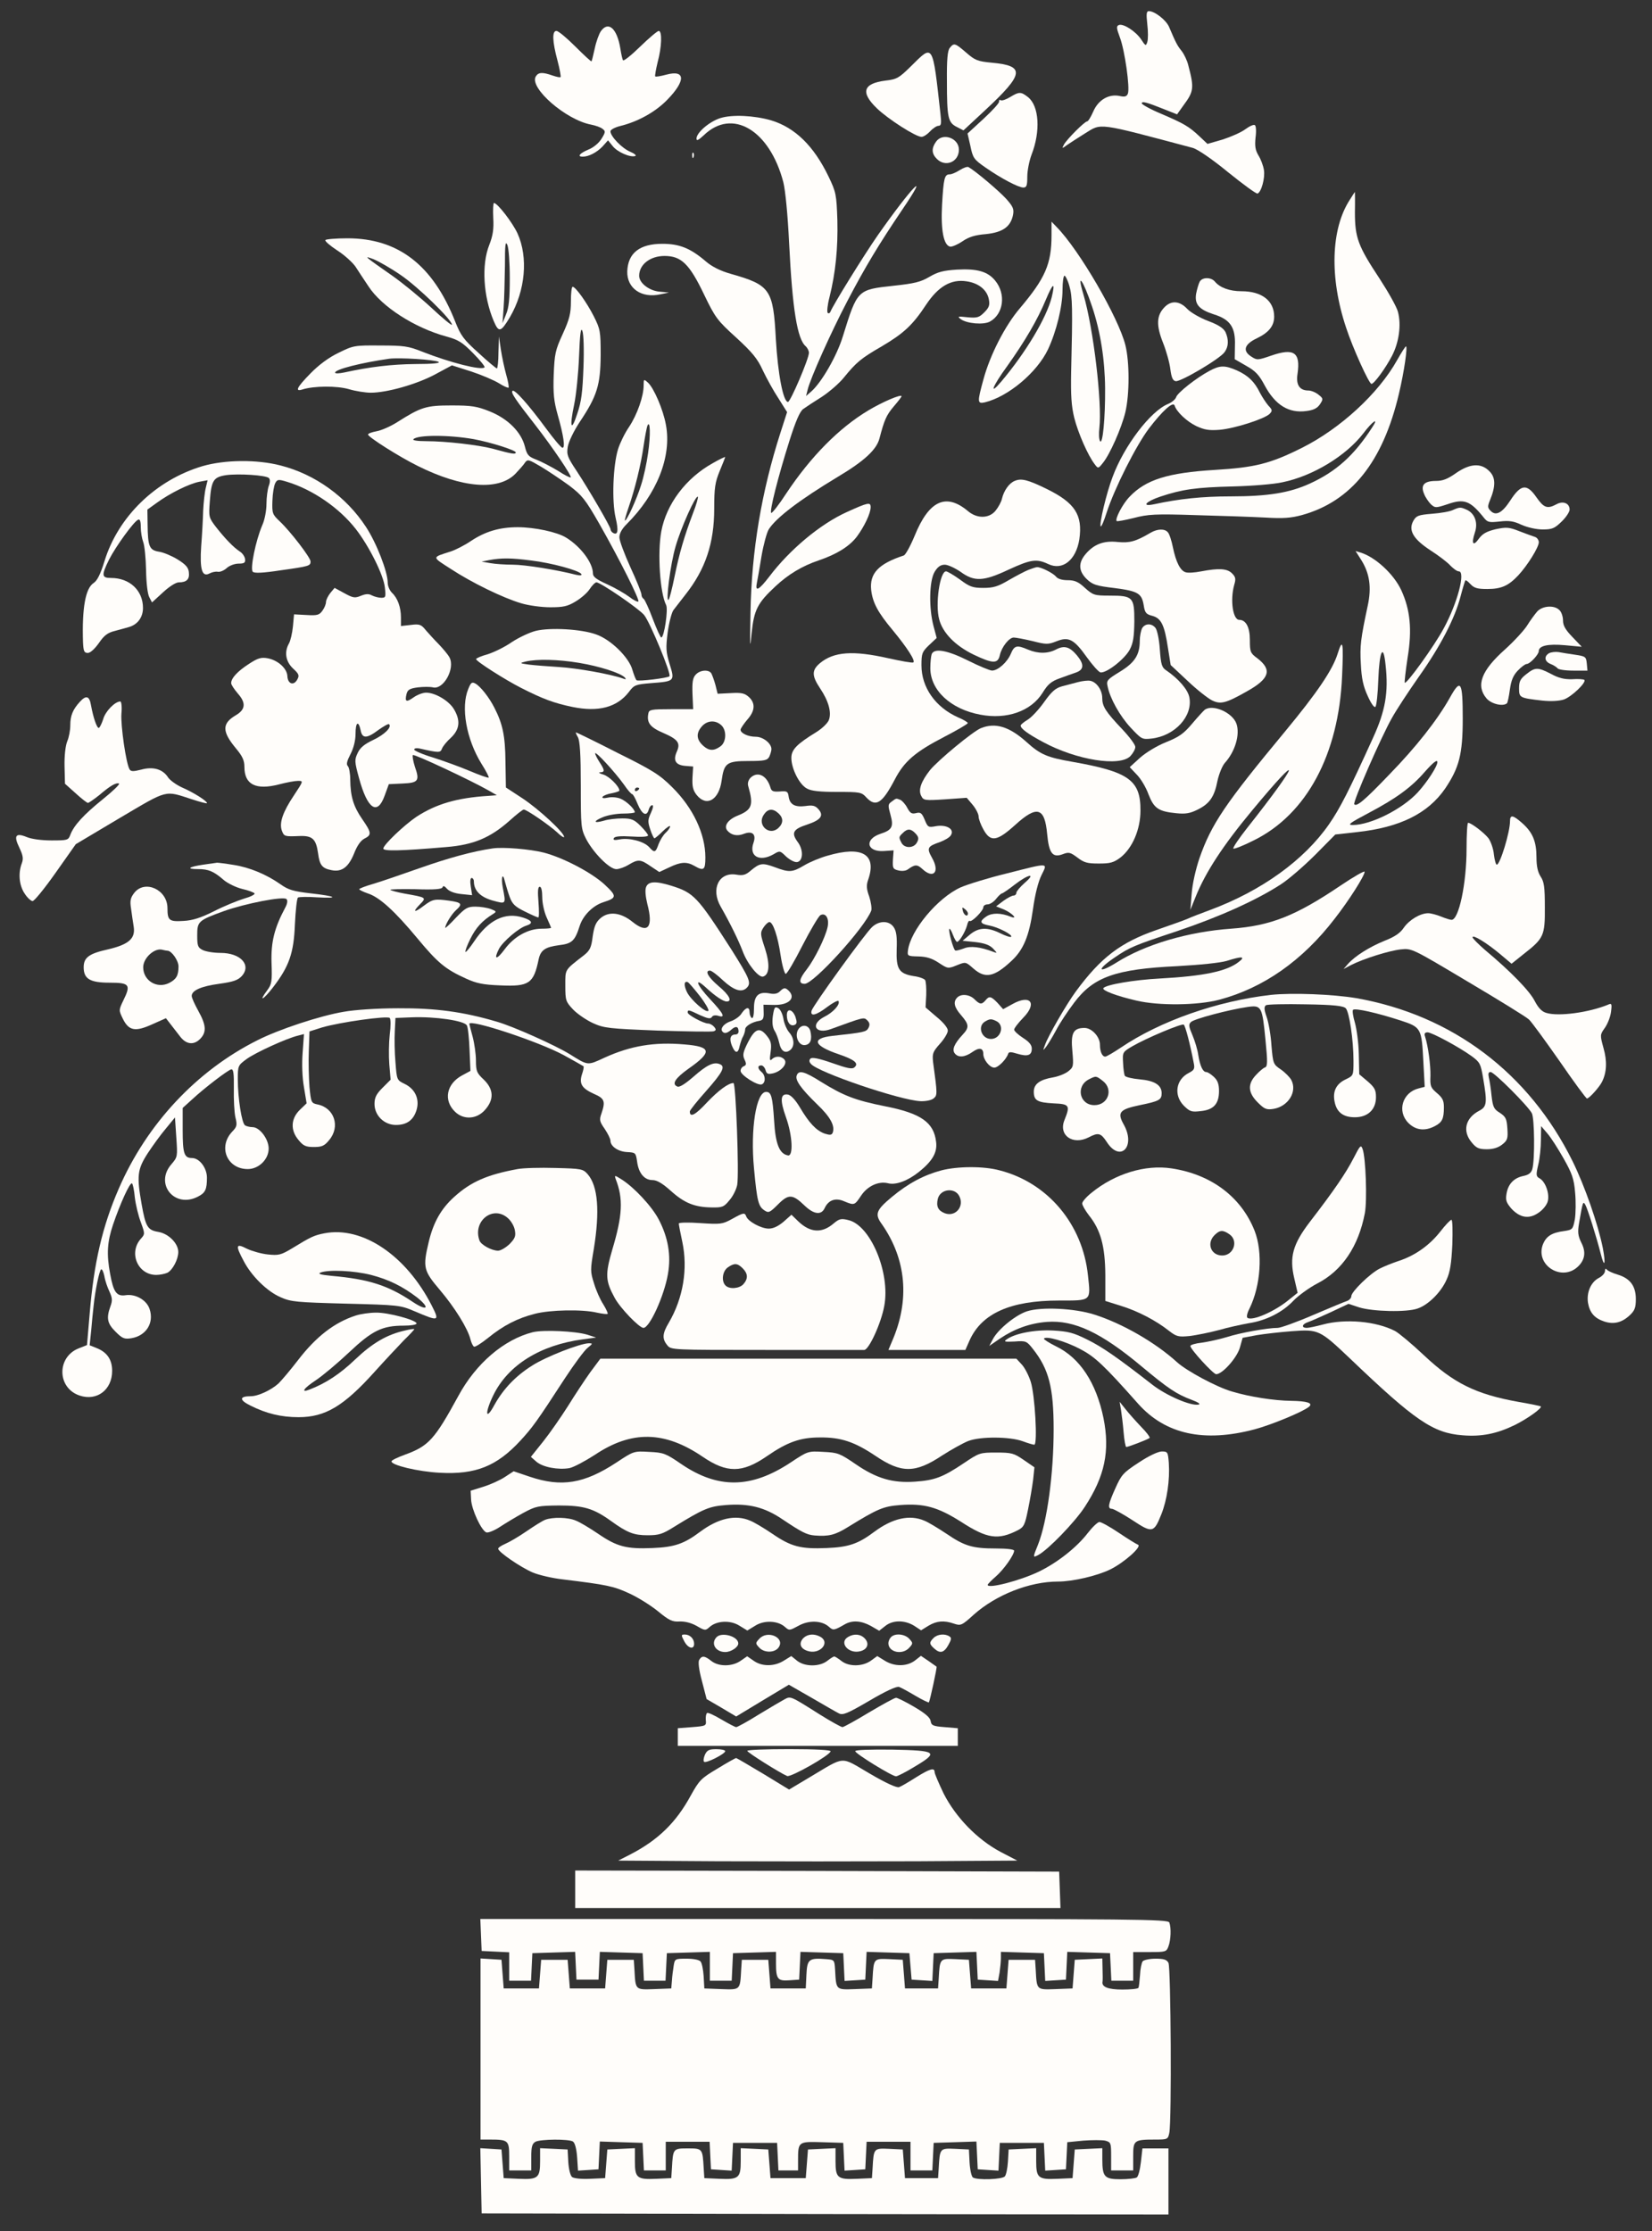 <svg xmlns="http://www.w3.org/2000/svg" fill="none" viewBox="0 0 60 81" height="81" width="60">
<rect x="0" y="0" width="60" height="81" fill="#333333" stroke="none"/>
<path fill="#FFFDFA" d="M41.669 0.877C41.701 1.141 41.701 1.429 41.669 1.525C41.621 1.677 41.605 1.677 41.445 1.429C41.245 1.133 40.796 0.845 40.636 0.909C40.54 0.949 40.548 1.021 40.676 1.365C40.852 1.83 41.044 3.191 40.964 3.399C40.924 3.503 40.852 3.527 40.676 3.487C40.276 3.399 39.891 3.623 39.707 4.048C39.619 4.248 39.523 4.408 39.483 4.408C39.395 4.408 38.754 5.049 38.642 5.249C38.562 5.401 38.57 5.401 38.754 5.265C38.858 5.193 39.155 5.001 39.411 4.841C40.019 4.464 39.827 4.44 43.319 5.369C43.495 5.417 44.015 5.77 44.6 6.25C45.145 6.69 45.625 7.043 45.673 7.027C45.809 6.979 45.953 6.466 45.905 6.17C45.881 6.018 45.793 5.778 45.705 5.641C45.593 5.449 45.569 5.305 45.601 4.993C45.633 4.761 45.617 4.568 45.577 4.544C45.529 4.512 45.377 4.584 45.225 4.696C45.072 4.809 44.704 4.969 44.408 5.065L43.855 5.225L43.567 4.953C43.183 4.592 43.006 4.488 42.166 4.128C41.781 3.968 41.469 3.792 41.469 3.752C41.469 3.663 41.645 3.711 42.286 3.968L42.75 4.152L42.99 3.816C43.359 3.319 43.375 3.191 43.159 2.374C43.118 2.198 43.006 1.966 42.918 1.854C42.758 1.653 42.71 1.565 42.462 0.981C42.358 0.733 41.941 0.404 41.725 0.404C41.637 0.404 41.629 0.508 41.669 0.877Z"></path>
<path fill="#FFFDFA" d="M21.819 1.139C21.755 1.235 21.651 1.515 21.602 1.756C21.546 2.004 21.498 2.212 21.482 2.228C21.474 2.244 21.21 2.004 20.898 1.691C20.585 1.379 20.281 1.123 20.209 1.123C20.049 1.123 20.057 1.491 20.249 2.204C20.329 2.508 20.377 2.781 20.361 2.797C20.337 2.821 20.209 2.789 20.065 2.741C19.697 2.612 19.552 2.62 19.456 2.781C19.224 3.197 20.561 4.358 21.474 4.526C21.634 4.558 21.819 4.622 21.883 4.678C21.995 4.759 21.995 4.799 21.851 5.031C21.755 5.191 21.554 5.359 21.37 5.431C21.05 5.567 20.954 5.688 21.162 5.688C21.386 5.688 21.675 5.535 21.883 5.319L22.083 5.095L22.251 5.303C22.419 5.519 22.892 5.728 23.076 5.663C23.124 5.647 23.044 5.575 22.892 5.511C22.587 5.383 22.171 4.951 22.171 4.767C22.171 4.711 22.331 4.622 22.531 4.574C23.18 4.414 23.805 4.062 24.229 3.629C24.91 2.933 24.902 2.524 24.205 2.709C23.997 2.765 23.813 2.797 23.797 2.773C23.781 2.757 23.821 2.524 23.885 2.26C24.037 1.7 24.053 1.123 23.925 1.123C23.877 1.123 23.573 1.379 23.252 1.691C22.932 2.004 22.651 2.228 22.628 2.188C22.604 2.156 22.563 1.964 22.531 1.764C22.411 1.027 22.091 0.747 21.819 1.139Z"></path>
<path fill="#FFFDFA" d="M34.496 1.739C34.416 1.835 34.384 2.148 34.392 2.957C34.392 4.27 34.432 4.446 34.744 4.606L34.992 4.734L35.793 3.99C37.203 2.676 37.243 2.388 36.017 2.276C35.505 2.228 35.409 2.188 35.089 1.908C34.688 1.563 34.648 1.547 34.496 1.739Z"></path>
<path fill="#FFFDFA" d="M33.093 2.398C32.652 2.831 32.58 2.879 32.156 2.927C31.347 3.031 31.243 3.351 31.851 3.936C32.26 4.328 33.261 4.969 33.469 4.969C33.541 4.969 33.677 4.881 33.781 4.769C33.885 4.656 34.022 4.568 34.086 4.568C34.182 4.568 34.198 4.488 34.158 4.144C33.869 1.541 33.901 1.597 33.093 2.398Z"></path>
<path fill="#FFFDFA" d="M36.686 3.525C36.542 3.613 36.382 3.669 36.342 3.637C36.302 3.613 36.278 3.637 36.286 3.685C36.302 3.734 36.045 4.014 35.725 4.31L35.141 4.847L35.245 5.303C35.333 5.736 35.373 5.792 35.789 6.08C36.35 6.472 36.99 6.809 37.167 6.809C37.287 6.809 37.311 6.737 37.311 6.408C37.311 6.192 37.383 5.84 37.463 5.623C37.799 4.767 37.743 3.846 37.335 3.525C37.079 3.325 37.014 3.325 36.686 3.525Z"></path>
<path fill="#FFFDFA" d="M26.161 4.288C25.761 4.416 25.296 4.816 25.296 5.032C25.296 5.129 25.368 5.088 25.56 4.912C26.593 3.911 27.955 4.72 28.451 6.618C28.523 6.906 28.611 7.795 28.66 8.82C28.78 11.231 28.956 12.32 29.268 12.576C29.324 12.632 29.38 12.736 29.38 12.808C29.38 13.024 28.707 14.594 28.619 14.594C28.443 14.586 28.251 13.561 28.179 12.32C28.083 10.502 27.979 10.35 26.537 9.941C26.169 9.837 25.865 9.685 25.648 9.501C25.08 9.012 24.68 8.852 24.055 8.852C23.23 8.852 22.806 9.189 22.782 9.853C22.766 10.47 23.302 10.838 23.983 10.686L24.295 10.622L23.959 10.59C23.582 10.558 23.214 10.278 23.214 10.013C23.214 9.605 23.614 9.293 24.135 9.293C24.744 9.293 25.04 9.581 25.576 10.702C25.977 11.535 26.057 11.639 26.738 12.256C27.322 12.792 27.514 13.024 27.706 13.449C27.843 13.737 28.099 14.202 28.275 14.466L28.587 14.962L28.347 15.707C27.659 17.845 27.298 19.991 27.258 22.226C27.234 23.523 27.242 23.635 27.298 22.994C27.386 22.146 27.506 21.897 28.171 21.281C28.628 20.856 29.124 20.552 29.741 20.344C30.397 20.12 30.846 19.839 31.118 19.487C31.39 19.119 31.622 18.638 31.622 18.414C31.622 18.222 31.534 18.238 30.758 18.59C29.797 19.023 28.683 19.951 27.939 20.936C27.562 21.425 27.418 21.505 27.49 21.161C27.514 21.041 27.594 20.6 27.659 20.184C27.731 19.767 27.851 19.327 27.923 19.215C28.195 18.79 29.052 18.142 30.421 17.317C31.39 16.74 31.839 16.324 31.943 15.915C32.119 15.243 32.191 15.075 32.463 14.754C32.615 14.578 32.744 14.41 32.744 14.386C32.744 14.298 32.047 14.594 31.542 14.898C30.469 15.539 29.444 16.58 28.555 17.917C28.291 18.326 28.043 18.638 28.011 18.622C27.939 18.574 28.259 17.309 28.675 15.995C28.9 15.283 29.052 14.938 29.172 14.85C29.26 14.786 29.564 14.586 29.845 14.41C30.125 14.226 30.485 13.913 30.645 13.713C31.102 13.153 31.262 13.016 32.023 12.576C32.824 12.104 33.152 11.799 33.641 11.055C34.081 10.398 34.545 10.126 35.106 10.214C35.546 10.278 35.851 10.526 35.915 10.87C35.955 11.079 35.923 11.167 35.747 11.343C35.562 11.527 35.49 11.551 35.138 11.519C34.786 11.479 34.762 11.487 34.898 11.591C35.13 11.751 35.715 11.799 35.947 11.679C36.451 11.407 36.547 10.67 36.139 10.182C35.867 9.853 35.482 9.749 34.754 9.789C34.265 9.821 34.065 9.869 33.753 10.053C33.44 10.238 33.208 10.294 32.463 10.374C31.134 10.518 31.142 10.51 30.613 12.208C30.397 12.92 29.837 13.889 29.46 14.218L29.276 14.378L29.332 14.154C29.428 13.745 30.181 12.063 30.774 10.934C31.422 9.693 31.927 8.86 32.76 7.627C33.833 6.049 33.112 6.786 31.887 8.532C31.39 9.245 30.237 11.102 30.157 11.327C30.133 11.375 30.093 11.391 30.061 11.359C30.029 11.327 30.053 11.07 30.125 10.798C30.349 9.901 30.437 9.004 30.413 7.995C30.381 7.058 30.365 6.978 30.093 6.41C29.556 5.297 28.876 4.632 28.003 4.368C27.386 4.192 26.593 4.152 26.161 4.288Z"></path>
<path fill="#FFFDFA" d="M33.995 5.146C33.826 5.386 33.834 5.578 34.027 5.771C34.339 6.083 34.827 5.883 34.827 5.434C34.827 5.01 34.235 4.802 33.995 5.146Z"></path>
<path fill="#FFFDFA" d="M25.142 5.654C25.142 5.742 25.166 5.766 25.19 5.702C25.214 5.646 25.206 5.574 25.182 5.55C25.158 5.518 25.134 5.566 25.142 5.654Z"></path>
<path fill="#FFFDFA" d="M34.855 6.178C34.727 6.258 34.567 6.33 34.495 6.33C34.303 6.33 34.271 6.466 34.215 7.435C34.166 8.356 34.271 8.908 34.511 8.956C34.575 8.964 34.775 8.884 34.951 8.764C35.184 8.604 35.408 8.532 35.808 8.5C36.417 8.436 36.705 8.236 36.793 7.803C36.833 7.587 36.793 7.499 36.545 7.219C36.281 6.93 35.432 6.21 35.175 6.066C35.136 6.042 34.991 6.09 34.855 6.178Z"></path>
<path fill="#FFFDFA" d="M49.026 7.251C48.337 8.308 48.281 10.078 48.89 11.896C49.13 12.632 49.723 13.938 49.811 13.938C49.907 13.938 50.323 13.369 50.556 12.921C50.812 12.432 50.9 11.791 50.772 11.319C50.724 11.135 50.419 10.598 50.107 10.118C49.322 8.932 49.21 8.628 49.21 7.707C49.218 7.307 49.21 6.971 49.21 6.971C49.202 6.971 49.122 7.099 49.026 7.251Z"></path>
<path fill="#FFFDFA" d="M17.915 7.915C17.939 8.323 17.899 8.563 17.77 8.892C17.482 9.612 17.554 10.765 17.931 11.654C18.115 12.087 18.187 12.071 18.523 11.51C19.084 10.549 19.188 9.34 18.796 8.475C18.611 8.075 18.067 7.37 17.939 7.37C17.915 7.37 17.899 7.61 17.915 7.915ZM18.515 10.093C18.515 10.845 18.483 11.174 18.379 11.414L18.251 11.734L18.291 11.174C18.315 10.861 18.331 10.181 18.339 9.652C18.339 8.884 18.355 8.731 18.427 8.892C18.475 9.004 18.515 9.532 18.515 10.093Z"></path>
<path fill="#FFFDFA" d="M38.191 8.545C38.191 9.586 37.959 10.106 37.046 11.187C36.509 11.812 35.957 12.885 35.716 13.782C35.492 14.599 35.492 14.671 35.773 14.607C36.621 14.399 37.662 13.526 38.063 12.685C38.367 12.036 38.591 11.131 38.591 10.515C38.591 10.242 38.623 10.01 38.663 10.01C38.695 10.01 38.783 10.178 38.84 10.387C38.952 10.771 38.96 11.204 38.904 13.494C38.888 14.359 38.912 14.743 39.016 15.167C39.152 15.712 39.512 16.537 39.761 16.857C39.881 17.017 39.889 17.017 40.049 16.817C40.305 16.513 40.737 15.536 40.874 14.959C41.026 14.311 41.026 13.141 40.874 12.533C40.625 11.532 39.2 9.081 38.383 8.248L38.191 8.048V8.545ZM39.664 11.131C39.969 12.036 40.129 13.069 40.137 14.094C40.145 15.183 40.049 16.168 39.953 16.016C39.913 15.952 39.905 15.744 39.929 15.536C40.033 14.631 39.712 11.916 39.352 10.699C39.088 9.818 39.344 10.17 39.664 11.131ZM38.199 10.787C38.007 11.548 37.246 12.813 36.365 13.854C35.909 14.391 36.037 14.038 36.581 13.293C37.23 12.381 37.686 11.604 37.991 10.867C38.247 10.258 38.335 10.219 38.199 10.787Z"></path>
<path fill="#FFFDFA" d="M11.817 8.716C11.793 8.756 11.993 8.924 12.25 9.093C12.514 9.261 12.81 9.533 12.914 9.685C13.018 9.845 13.227 10.166 13.379 10.39C13.859 11.135 15.06 11.903 16.206 12.216C16.646 12.336 16.79 12.424 17.183 12.824C17.439 13.081 17.623 13.313 17.599 13.337C17.487 13.457 16.358 13.169 15.333 12.768C14.836 12.568 14.668 12.544 13.811 12.544C12.874 12.536 12.834 12.544 12.298 12.808C11.945 12.976 11.577 13.249 11.281 13.553C10.776 14.066 10.696 14.234 10.992 14.138C11.401 14.01 12.234 14.002 12.674 14.13C12.914 14.202 13.275 14.258 13.467 14.258C14.052 14.258 15.125 13.954 15.789 13.601L16.414 13.265L17.119 13.489C17.503 13.617 17.951 13.809 18.12 13.914C18.296 14.026 18.448 14.09 18.472 14.074C18.488 14.05 18.456 13.841 18.384 13.601C18.32 13.369 18.232 12.96 18.192 12.696L18.12 12.216L18.104 12.792C18.104 13.113 18.072 13.377 18.047 13.377C18.023 13.377 17.719 13.129 17.383 12.816C16.838 12.328 16.734 12.184 16.534 11.679C15.725 9.629 14.468 8.652 12.618 8.652C12.202 8.652 11.841 8.684 11.817 8.716ZM14.548 9.982C15.157 10.39 16.414 11.607 16.414 11.791C16.414 11.831 16.078 11.559 15.669 11.175C15.261 10.798 14.628 10.278 14.252 10.014C13.211 9.285 13.187 9.269 13.571 9.413C13.747 9.485 14.188 9.733 14.548 9.982ZM15.925 13.137C16.014 13.185 15.717 13.217 15.092 13.217C14.22 13.225 13.427 13.321 12.514 13.521C12.322 13.561 12.17 13.569 12.17 13.529C12.17 13.409 13.123 13.169 14.132 13.025C14.5 12.976 15.781 13.057 15.925 13.137Z"></path>
<path fill="#FFFDFA" d="M43.571 10.23C43.531 10.31 43.475 10.502 43.443 10.662C43.379 11.047 43.547 11.239 44.091 11.415C44.684 11.599 44.876 11.888 44.852 12.544L44.844 13.041L45.26 13.281C45.605 13.473 45.733 13.617 45.933 13.994C46.318 14.707 46.806 15.011 47.447 14.923C47.711 14.891 47.847 14.819 47.943 14.674C48.063 14.49 48.063 14.466 47.887 14.33C47.783 14.242 47.615 14.178 47.519 14.178C47.198 14.178 47.062 13.97 47.126 13.569C47.238 12.793 46.998 12.624 46.165 12.913C45.677 13.081 45.653 13.081 45.445 12.945C45.116 12.736 45.196 12.496 45.653 12.28C46.085 12.072 46.277 11.832 46.277 11.495C46.277 10.919 45.829 10.574 45.092 10.574C44.66 10.574 44.307 10.446 44.123 10.222C43.979 10.054 43.659 10.062 43.571 10.23Z"></path>
<path fill="#FFFDFA" d="M20.735 10.941C20.735 11.381 20.686 11.581 20.438 12.126C20.166 12.718 20.142 12.846 20.11 13.615C20.086 14.296 20.118 14.568 20.254 15.057C20.47 15.817 20.534 16.258 20.43 16.258C20.382 16.258 20.118 15.945 19.83 15.553C19.181 14.672 18.684 14.12 18.613 14.192C18.548 14.256 18.709 14.496 19.461 15.457C20.07 16.242 20.775 17.283 20.727 17.331C20.711 17.355 20.494 17.243 20.262 17.091C20.022 16.947 19.669 16.762 19.485 16.69C19.189 16.578 19.141 16.522 19.061 16.202C18.925 15.681 18.444 15.201 17.788 14.937C17.323 14.752 17.139 14.72 16.402 14.72C15.473 14.72 15.297 14.776 14.424 15.329C14.184 15.481 13.856 15.625 13.68 15.657C13.511 15.689 13.367 15.737 13.367 15.777C13.367 15.865 14.488 16.578 15.169 16.915C16.787 17.723 18.116 17.827 18.725 17.195C18.861 17.051 19.021 16.874 19.069 16.794C19.165 16.666 19.205 16.682 19.654 16.947C19.918 17.107 20.374 17.411 20.671 17.627C21.143 17.988 21.255 18.124 21.76 19.005C22.512 20.326 23.241 21.783 23.185 21.839C23.161 21.863 23.009 21.791 22.857 21.671C22.697 21.551 22.336 21.343 22.056 21.215C21.663 21.039 21.535 20.942 21.535 20.822C21.535 20.438 21.095 19.845 20.558 19.517C20.238 19.317 19.413 19.141 18.805 19.141C18.148 19.141 17.628 19.293 17.099 19.645C16.875 19.797 16.546 19.965 16.37 20.022C15.674 20.246 15.674 20.206 16.37 20.654C17.139 21.159 18.276 21.711 18.933 21.904C19.197 21.984 19.669 22.048 19.982 22.048C20.454 22.048 20.614 22.016 20.903 21.839C21.095 21.727 21.327 21.527 21.415 21.391C21.503 21.255 21.616 21.143 21.663 21.143C21.808 21.143 23.193 22.088 23.393 22.328C23.602 22.576 24.394 24.482 24.314 24.554C24.25 24.618 23.201 24.746 23.121 24.698C23.089 24.674 23.025 24.506 22.969 24.322C22.849 23.873 22.184 23.217 21.648 23.033C21.119 22.84 19.99 22.776 19.461 22.904C19.237 22.96 18.845 23.145 18.588 23.313C18.34 23.489 17.94 23.681 17.716 23.753C17.483 23.817 17.291 23.898 17.291 23.93C17.291 24.01 18.348 24.682 18.933 24.979C19.718 25.379 20.134 25.531 20.791 25.667C21.736 25.86 22.408 25.683 22.841 25.123C23.033 24.866 23.081 24.85 23.649 24.802C24.506 24.738 24.514 24.73 24.322 24.114C24.186 23.665 24.178 23.529 24.25 22.96C24.298 22.608 24.394 22.24 24.458 22.152C24.53 22.056 24.723 21.807 24.899 21.583C25.619 20.67 25.94 19.725 25.94 18.468C25.94 17.707 25.972 17.507 26.14 17.099C26.252 16.834 26.34 16.602 26.34 16.594C26.34 16.578 26.132 16.674 25.884 16.818C24.915 17.355 24.202 18.3 24.018 19.293C23.874 20.078 23.97 21.535 24.194 21.968C24.274 22.128 24.122 23.145 24.018 23.145C23.986 23.145 23.85 22.84 23.706 22.464C23.569 22.096 23.417 21.767 23.377 21.743C23.329 21.711 23.297 21.647 23.297 21.583C23.297 21.519 23.121 21.079 22.897 20.598C22.68 20.118 22.496 19.629 22.496 19.509C22.496 19.365 22.592 19.197 22.753 19.037C23.858 17.939 24.402 16.578 24.186 15.425C24.09 14.88 23.746 14.08 23.529 13.887C23.385 13.759 23.377 13.759 23.377 13.992C23.377 14.384 23.145 15.049 22.849 15.497C22.689 15.729 22.512 16.098 22.448 16.306C22.264 16.898 22.216 18.196 22.36 18.804C22.472 19.277 22.44 19.453 22.256 19.341C22.216 19.317 22.176 19.261 22.176 19.221C22.176 19.125 21.391 17.779 20.943 17.099C20.607 16.594 20.574 16.506 20.622 16.218C20.654 16.034 20.839 15.649 21.055 15.321C21.688 14.376 21.808 13.976 21.816 12.894C21.816 12.022 21.8 11.95 21.567 11.485C21.311 10.98 20.903 10.412 20.799 10.412C20.759 10.412 20.735 10.652 20.735 10.941ZM21.191 13.335C21.159 14.216 21.119 14.576 20.967 15.017C20.743 15.713 20.678 15.513 20.855 14.68C20.927 14.336 21.007 13.551 21.031 12.934C21.063 12.11 21.095 11.869 21.151 12.014C21.199 12.126 21.215 12.718 21.191 13.335ZM23.537 16.458C23.489 16.81 23.377 17.331 23.281 17.619C23.121 18.132 22.769 18.901 22.697 18.901C22.68 18.901 22.737 18.692 22.825 18.436C23.057 17.771 23.281 16.866 23.377 16.178C23.425 15.849 23.489 15.521 23.513 15.457C23.617 15.217 23.634 15.809 23.537 16.458ZM17.211 15.945C17.82 16.058 18.733 16.346 18.733 16.426C18.733 16.506 18.588 16.482 17.892 16.29C17.363 16.154 16.194 16.018 15.497 16.018C15.145 16.018 14.969 15.986 15.017 15.945C15.169 15.785 16.306 15.785 17.211 15.945ZM25.171 18.628C24.851 19.477 24.674 20.078 24.498 20.942C24.41 21.375 24.314 21.751 24.282 21.775C24.17 21.887 24.346 20.486 24.538 19.837C24.731 19.165 25.267 17.963 25.347 18.036C25.363 18.06 25.291 18.324 25.171 18.628ZM19.293 20.35C20.038 20.438 21.023 20.71 21.111 20.838C21.143 20.895 21.079 20.902 20.927 20.87C20.214 20.686 19.061 20.502 18.628 20.502C18.356 20.502 17.988 20.478 17.812 20.446L17.491 20.39L17.772 20.334C18.212 20.254 18.564 20.254 19.293 20.35ZM21.031 24.066C21.76 24.186 22.544 24.434 22.697 24.602C22.753 24.666 22.729 24.674 22.625 24.634C22.176 24.474 20.959 24.258 20.31 24.218C19.902 24.194 19.413 24.154 19.213 24.13C18.869 24.082 18.861 24.074 19.093 24.018C19.501 23.922 20.262 23.938 21.031 24.066Z"></path>
<path fill="#FFFDFA" d="M42.284 11.164C42.004 11.461 41.988 11.813 42.244 12.454C42.364 12.758 42.484 13.19 42.508 13.415C42.548 13.711 42.597 13.823 42.701 13.839C42.877 13.871 44.318 13.022 44.478 12.782C44.623 12.582 44.631 12.334 44.511 12.061C44.438 11.917 44.262 11.797 43.878 11.653C43.582 11.541 43.237 11.341 43.117 11.212C42.837 10.916 42.532 10.9 42.284 11.164Z"></path>
<path fill="#FFFDFA" d="M50.744 13.073C50.064 14.29 48.678 15.563 47.285 16.26C46.132 16.837 45.579 16.973 44.122 17.061C42.416 17.165 41.615 17.413 41.023 18.038C40.774 18.294 40.486 18.847 40.558 18.919C40.582 18.935 40.854 18.887 41.175 18.807C41.695 18.671 41.952 18.654 43.441 18.703C44.37 18.727 45.499 18.767 45.956 18.791C46.604 18.831 46.892 18.807 47.277 18.703C49.079 18.206 50.224 16.773 50.808 14.298C51.001 13.489 51.129 12.576 51.065 12.576C51.041 12.576 50.897 12.801 50.744 13.073ZM49.839 15.515C49.183 16.532 48.534 17.117 47.573 17.557C46.836 17.894 46.052 18.022 44.698 18.022C43.665 18.022 42.824 18.11 41.904 18.31C41.439 18.406 41.615 18.206 42.144 18.03C42.937 17.766 43.441 17.694 44.762 17.662C45.443 17.645 46.268 17.581 46.58 17.509C47.677 17.285 48.879 16.556 49.511 15.74C49.855 15.283 50.096 15.131 49.839 15.515Z"></path>
<path fill="#FFFDFA" d="M43.926 13.466C43.446 13.722 42.765 14.259 42.717 14.419C42.693 14.499 42.557 14.611 42.421 14.667C41.78 14.931 40.827 16.189 40.411 17.31C40.187 17.894 39.914 19.047 39.978 19.111C40.002 19.136 40.098 18.911 40.194 18.607C40.483 17.718 41.26 16.181 41.724 15.564C42.212 14.923 42.605 14.563 42.661 14.723C42.733 14.955 43.101 15.3 43.446 15.468C43.742 15.604 43.902 15.636 44.303 15.604C44.847 15.556 45.92 15.212 46.112 15.027C46.217 14.915 46.217 14.883 46.064 14.723C45.976 14.619 45.84 14.411 45.76 14.259C45.56 13.85 45.328 13.634 44.927 13.45C44.487 13.258 44.311 13.258 43.926 13.466Z"></path>
<path fill="#FFFDFA" d="M7.355 16.924C5.658 17.428 4.288 18.757 3.792 20.383C3.648 20.848 3.527 21.088 3.399 21.168C3.103 21.36 2.975 22.081 3.015 23.322C3.031 23.642 3.055 23.706 3.191 23.706C3.279 23.706 3.439 23.562 3.592 23.346C3.784 23.066 3.912 22.97 4.176 22.906C4.36 22.858 4.585 22.794 4.673 22.769C4.993 22.681 5.193 22.417 5.193 22.073C5.193 21.44 4.713 20.984 4.032 20.984C3.688 20.984 3.68 20.888 3.96 20.319C4.2 19.846 4.865 18.926 5.017 18.869C5.081 18.837 5.113 18.918 5.113 19.142C5.113 19.31 5.153 19.55 5.201 19.678C5.249 19.799 5.297 20.263 5.305 20.703C5.313 21.176 5.361 21.576 5.425 21.688L5.521 21.872L5.914 21.512C6.146 21.296 6.386 21.144 6.49 21.144C6.779 21.144 6.891 21.032 6.859 20.775C6.843 20.607 6.747 20.495 6.45 20.311C6.242 20.183 5.938 20.055 5.778 20.031C5.425 19.975 5.369 19.846 5.361 19.046L5.353 18.501L5.698 18.253C6.17 17.909 6.867 17.564 7.235 17.492L7.54 17.436L7.475 17.708C7.435 17.86 7.395 18.229 7.379 18.541C7.371 18.846 7.339 19.43 7.307 19.831C7.251 20.679 7.339 20.96 7.604 20.823C7.692 20.775 7.828 20.743 7.908 20.759C7.996 20.775 8.14 20.711 8.236 20.623C8.332 20.535 8.524 20.463 8.669 20.463C8.869 20.463 8.917 20.431 8.901 20.303C8.893 20.215 8.813 20.087 8.709 20.023C8.468 19.863 8.172 19.55 7.844 19.134C7.58 18.79 7.58 18.765 7.62 18.205C7.676 17.444 7.748 17.324 8.204 17.252C8.661 17.188 9.662 17.252 9.766 17.356C9.814 17.404 9.814 17.508 9.758 17.652C9.718 17.772 9.678 18.061 9.678 18.293C9.678 18.533 9.614 18.878 9.525 19.07C9.285 19.63 9.077 20.655 9.181 20.759C9.237 20.816 9.534 20.808 10.214 20.703C11.247 20.559 11.279 20.543 11.279 20.383C11.279 20.247 10.55 19.294 10.158 18.926C9.894 18.677 9.878 18.637 9.894 18.181C9.902 17.917 9.95 17.628 9.998 17.54C10.07 17.404 10.11 17.396 10.422 17.492C11.351 17.772 12.32 18.437 12.921 19.206C13.401 19.823 13.93 20.872 13.978 21.328C14.018 21.672 14.01 21.704 13.85 21.704C13.754 21.704 13.602 21.664 13.505 21.616C13.393 21.552 13.281 21.56 13.105 21.632C12.889 21.72 12.825 21.712 12.505 21.536L12.152 21.344L11.992 21.536C11.912 21.64 11.84 21.785 11.84 21.857C11.84 21.929 11.784 22.073 11.712 22.169C11.6 22.329 11.527 22.353 11.135 22.329L10.679 22.305L10.639 22.745C10.615 22.986 10.55 23.266 10.495 23.362C10.318 23.674 10.374 24.019 10.647 24.275C10.855 24.467 10.879 24.523 10.799 24.667C10.671 24.908 10.454 24.835 10.438 24.555C10.43 24.275 10.102 23.971 9.718 23.899C9.485 23.858 9.365 23.891 9.037 24.107C8.629 24.371 8.396 24.619 8.396 24.803C8.396 24.86 8.508 25.028 8.645 25.188C8.941 25.524 8.917 25.765 8.557 25.973C8.06 26.269 8.06 26.557 8.565 27.166C8.805 27.454 8.877 27.606 8.877 27.846C8.877 28.487 9.293 28.695 10.134 28.479C10.406 28.407 10.711 28.351 10.823 28.351C11.023 28.351 11.023 28.351 10.679 28.872C10.27 29.48 10.134 29.881 10.238 30.161C10.318 30.369 10.334 30.377 10.887 30.353C11.351 30.337 11.479 30.465 11.552 30.978C11.608 31.418 11.704 31.53 12.048 31.594C12.416 31.666 12.657 31.482 12.857 30.994C12.969 30.705 13.097 30.521 13.233 30.449C13.505 30.313 13.498 30.233 13.153 29.736C12.833 29.272 12.729 28.912 12.721 28.311C12.721 28.087 12.681 27.863 12.633 27.814C12.569 27.75 12.601 27.63 12.729 27.382C12.841 27.166 12.913 26.886 12.913 26.645C12.913 26.221 13.017 26.141 13.097 26.509C13.153 26.822 13.321 26.822 13.746 26.501C13.938 26.365 14.106 26.269 14.13 26.293C14.242 26.397 13.97 26.669 13.562 26.862C13.241 27.014 13.081 27.142 12.993 27.334C12.873 27.582 12.873 27.646 13.041 28.255C13.345 29.376 13.706 29.624 13.97 28.888L14.122 28.471L14.619 28.447C15.195 28.423 15.251 28.351 15.067 27.831C15.003 27.63 14.971 27.438 14.995 27.414C15.043 27.366 17.125 28.343 17.766 28.711L18.046 28.872L17.726 28.896C16.589 28.968 15.836 29.192 15.123 29.656C14.683 29.953 13.922 30.673 13.922 30.809C13.922 30.906 14.53 30.898 16.22 30.753C17.197 30.673 17.806 30.417 18.503 29.8C18.751 29.576 18.983 29.392 19.023 29.392C19.127 29.392 19.944 29.953 20.232 30.217C20.368 30.353 20.488 30.425 20.488 30.385C20.488 30.225 19.568 29.376 18.975 28.984L18.374 28.591L18.358 27.654C18.35 26.709 18.254 26.277 17.958 25.7C17.766 25.316 17.445 24.916 17.269 24.82C17.141 24.747 17.101 24.779 17.005 25.02C16.733 25.676 16.933 26.829 17.485 27.726C17.654 27.991 17.766 28.215 17.75 28.231C17.734 28.255 17.421 28.143 17.061 27.991C16.701 27.838 16.1 27.622 15.724 27.502C15.347 27.39 15.043 27.254 15.043 27.214C15.043 27.166 15.139 27.15 15.267 27.182C15.94 27.334 15.996 27.334 16.052 27.182C16.084 27.094 16.228 26.918 16.38 26.782C16.701 26.477 16.733 26.149 16.477 25.732C16.292 25.436 15.804 25.148 15.476 25.148C15.363 25.148 15.163 25.22 15.027 25.316C14.755 25.508 14.699 25.484 14.763 25.204C14.803 25.044 14.875 24.996 15.179 24.956C15.379 24.932 15.62 24.932 15.724 24.956C16.108 25.052 16.541 24.267 16.324 23.866C16.268 23.762 16.092 23.554 15.932 23.386C15.772 23.226 15.564 22.994 15.459 22.874C15.299 22.673 15.235 22.649 14.923 22.689L14.562 22.729V22.417C14.562 22.049 14.442 21.712 14.234 21.52C14.154 21.44 14.082 21.28 14.082 21.16C14.082 20.759 13.674 19.71 13.289 19.126C12.577 18.037 11.447 17.22 10.19 16.9C9.325 16.675 8.156 16.691 7.355 16.924Z"></path>
<path fill="#FFFDFA" d="M52.876 17.181C52.579 17.389 52.403 17.461 52.155 17.461C51.723 17.461 51.586 17.613 51.723 17.933C51.771 18.061 51.891 18.23 51.971 18.31C52.123 18.446 52.147 18.446 52.563 18.31C53.18 18.093 53.396 18.174 53.901 18.806C54.029 18.966 54.093 18.974 54.469 18.934C54.806 18.894 54.974 18.918 55.262 19.055C55.486 19.151 55.799 19.223 56.031 19.223C56.375 19.223 56.463 19.183 56.712 18.942C56.88 18.782 57.008 18.582 57.008 18.502C57.008 18.27 56.768 18.174 56.527 18.31C56.199 18.486 56.071 18.438 55.807 18.061C55.454 17.549 55.238 17.573 54.846 18.182C54.557 18.622 54.333 18.742 54.141 18.55C54.029 18.438 54.021 18.39 54.117 18.158C54.325 17.653 54.325 17.333 54.093 17.108C53.789 16.796 53.38 16.828 52.876 17.181Z"></path>
<path fill="#FFFDFA" d="M36.854 17.46C36.654 17.54 36.462 17.805 36.39 18.109C36.366 18.221 36.262 18.413 36.158 18.541C35.925 18.829 35.485 18.837 35.157 18.557C34.356 17.885 33.739 18.173 33.219 19.454C33.066 19.823 32.89 20.143 32.826 20.167C31.905 20.471 31.577 20.816 31.641 21.424C31.697 21.889 31.889 22.241 32.418 22.874C32.946 23.514 33.259 23.995 33.171 24.051C33.139 24.075 32.73 24.003 32.266 23.899C30.984 23.61 30.288 23.658 29.783 24.075C29.479 24.331 29.479 24.531 29.783 24.988C30.096 25.452 30.208 25.869 30.104 26.141C30.064 26.253 29.855 26.453 29.647 26.581C28.942 27.014 28.742 27.214 28.742 27.518C28.742 27.911 29.038 28.495 29.311 28.631C29.463 28.72 29.799 28.752 30.408 28.752C31.233 28.752 31.289 28.759 31.465 28.952C31.809 29.32 32.041 29.176 32.506 28.287C32.85 27.63 33.251 27.294 34.3 26.75C34.764 26.509 35.149 26.285 35.149 26.253C35.149 26.221 34.989 26.125 34.796 26.045C33.971 25.676 33.467 24.956 33.467 24.155C33.467 23.722 33.491 23.666 33.739 23.426L34.02 23.162L33.907 22.738C33.731 22.081 33.747 21.088 33.947 20.759C34.059 20.575 34.164 20.503 34.316 20.503C34.428 20.503 34.684 20.623 34.884 20.759C35.389 21.128 35.717 21.112 36.638 20.679C37.439 20.311 37.647 20.279 38.072 20.479C38.592 20.727 39.081 20.335 39.201 19.582C39.329 18.693 39.041 18.253 38.008 17.748C37.335 17.42 37.095 17.356 36.854 17.46Z"></path>
<path fill="#FFFDFA" d="M52.766 18.518C52.654 18.574 52.317 18.63 52.005 18.654C51.509 18.694 51.437 18.726 51.332 18.91C51.14 19.255 51.332 19.575 51.957 19.983C52.245 20.168 52.574 20.416 52.678 20.536C52.79 20.648 52.918 20.744 52.982 20.744C53.238 20.744 52.934 21.897 52.438 22.81C52.101 23.443 51.084 24.852 51.02 24.788C51.004 24.772 51.052 24.356 51.124 23.875C51.292 22.858 51.22 22.137 50.892 21.425C50.62 20.84 49.947 20.224 49.419 20.063L49.234 20.007L49.443 20.336C49.747 20.824 49.819 21.329 49.675 21.993C49.419 23.195 49.386 23.451 49.426 24.116C49.45 24.636 49.515 24.924 49.675 25.269C49.795 25.541 49.915 25.709 49.955 25.661C49.995 25.621 50.043 25.181 50.059 24.684C50.099 23.619 50.243 23.339 50.323 24.14C50.435 25.14 50.315 25.813 49.867 26.79C48.994 28.712 48.666 29.353 48.273 29.921C47.368 31.227 45.823 32.34 43.957 33.036C43.629 33.157 43.252 33.301 43.116 33.365C42.988 33.421 42.483 33.597 42.003 33.765C40.706 34.214 39.985 34.758 39.072 35.999C38.736 36.456 38.063 37.617 37.951 37.945C37.871 38.154 37.879 38.154 37.999 38.001C38.063 37.913 38.231 37.641 38.359 37.401C38.487 37.153 38.784 36.704 39.016 36.4C39.713 35.471 40.514 35.183 42.756 35.078C43.597 35.031 44.317 34.958 44.558 34.886C45.11 34.71 45.246 34.726 44.998 34.918C44.566 35.263 43.733 35.439 42.115 35.527C41.194 35.575 40.153 35.751 40.073 35.879C40.025 35.959 40.546 36.16 41.274 36.328C42.083 36.52 43.508 36.504 44.285 36.296C45.887 35.871 47.304 34.878 48.474 33.357C48.994 32.692 49.563 31.795 49.563 31.651C49.563 31.603 49.17 31.827 48.682 32.156C47.056 33.253 46.151 33.613 44.718 33.717C43.156 33.829 41.595 34.286 40.546 34.95C39.873 35.367 39.817 35.215 40.481 34.766C41.034 34.39 41.162 34.334 42.756 33.805C44.301 33.285 45.631 32.684 46.52 32.108C46.808 31.923 47.368 31.435 47.769 31.035L48.498 30.298L49.29 30.21C50.844 30.041 51.861 29.537 52.486 28.632C52.998 27.871 53.126 27.383 53.126 26.093C53.126 24.732 53.054 24.62 52.662 25.325C52.205 26.142 51.428 27.127 50.444 28.136C49.555 29.064 49.274 29.297 49.186 29.201C49.122 29.137 50.163 26.758 50.548 26.078C50.716 25.773 51.164 25.093 51.541 24.556C52.317 23.459 52.838 22.458 53.046 21.657C53.126 21.353 53.206 21.088 53.222 21.073C53.238 21.048 53.318 21.113 53.407 21.209C53.543 21.353 53.663 21.385 54.015 21.385C54.52 21.385 54.784 21.273 55.144 20.888C55.472 20.536 55.889 19.871 55.889 19.687C55.889 19.607 55.825 19.519 55.753 19.495C55.673 19.471 55.416 19.375 55.184 19.287C54.8 19.134 54.704 19.134 54.319 19.215C53.991 19.295 53.847 19.375 53.711 19.559C53.503 19.855 53.431 19.743 53.567 19.335C53.687 18.982 53.567 18.646 53.278 18.51C53.046 18.406 53.022 18.406 52.766 18.518ZM52.205 27.671C52.205 27.823 51.837 28.392 51.493 28.768C50.932 29.377 49.787 29.953 49.13 29.953C48.922 29.953 49.018 29.881 49.715 29.513C50.7 28.992 51.252 28.592 51.733 28.04C52.053 27.679 52.205 27.559 52.205 27.671Z"></path>
<path fill="#FFFDFA" d="M41.791 19.341C41.246 19.662 41.03 19.718 40.597 19.678C40.085 19.622 39.732 19.758 39.428 20.118C39.156 20.438 39.172 20.735 39.468 21.023C39.684 21.231 39.812 21.271 40.485 21.351C41.342 21.463 41.47 21.544 41.542 21.992C41.582 22.248 41.63 22.304 41.855 22.36C42.175 22.448 42.295 22.689 42.423 23.546L42.519 24.146L43.136 24.723C43.472 25.043 43.873 25.355 44.017 25.427C44.329 25.58 44.513 25.54 45.29 25.099C46.107 24.643 46.211 24.322 45.674 23.906C45.41 23.714 45.394 23.666 45.394 23.233C45.394 22.769 45.25 22.505 45.01 22.505C44.778 22.505 44.673 21.792 44.825 21.239C44.89 21.023 44.882 20.951 44.745 20.815C44.569 20.639 44.265 20.623 43.632 20.743C43.392 20.791 43.136 20.807 43.056 20.775C42.871 20.719 42.711 20.414 42.599 19.87C42.551 19.63 42.471 19.381 42.415 19.325C42.303 19.189 42.039 19.197 41.791 19.341Z"></path>
<path fill="#FFFDFA" d="M37.355 20.688C37.219 20.744 36.898 20.912 36.634 21.065C36.242 21.297 36.074 21.345 35.713 21.345C35.329 21.345 35.217 21.305 34.864 21.041C34.64 20.88 34.408 20.744 34.36 20.744C34.136 20.744 33.96 21.945 34.112 22.49C34.24 22.979 34.696 23.443 35.353 23.763C36.058 24.1 36.242 24.108 36.314 23.787C36.378 23.491 36.65 23.147 36.818 23.147C36.891 23.147 37.195 23.203 37.499 23.275C37.996 23.403 38.068 23.403 38.372 23.283C38.812 23.107 39.005 23.203 39.477 23.867C39.685 24.156 39.901 24.396 39.966 24.412C40.182 24.452 40.855 23.923 41.031 23.587C41.159 23.347 41.191 23.115 41.199 22.562C41.199 21.681 41.151 21.625 40.302 21.625C39.749 21.625 39.701 21.609 39.405 21.345C39.165 21.121 39.029 21.065 38.78 21.065C38.572 21.065 38.412 21.017 38.348 20.928C38.236 20.8 37.787 20.576 37.659 20.592C37.627 20.592 37.483 20.64 37.355 20.688Z"></path>
<path fill="#FFFDFA" d="M55.831 22.201C55.743 22.305 55.575 22.529 55.463 22.713C55.351 22.889 54.99 23.282 54.662 23.578C53.797 24.347 53.597 24.891 53.989 25.356C54.165 25.564 54.598 25.66 54.734 25.532C54.758 25.5 54.806 25.284 54.838 25.035C54.886 24.699 54.958 24.523 55.126 24.347C55.255 24.211 55.399 24.107 55.447 24.107C55.567 24.107 55.887 23.762 55.887 23.642C55.887 23.442 56.223 23.37 56.84 23.426L57.449 23.482L57.112 23.13C56.856 22.865 56.768 22.713 56.768 22.529C56.768 22.393 56.712 22.217 56.64 22.153C56.456 21.96 56.023 21.992 55.831 22.201Z"></path>
<path fill="#FFFDFA" d="M41.476 22.817C41.436 22.906 41.396 23.106 41.396 23.266C41.396 23.778 41.212 24.059 40.675 24.387C40.219 24.667 40.178 24.707 40.227 24.916C40.315 25.356 40.667 25.989 41.067 26.421C41.46 26.837 41.476 26.854 41.828 26.814C42.669 26.717 43.326 26.005 43.198 25.324C43.15 25.044 42.805 24.643 42.357 24.339C42.197 24.235 42.164 24.131 42.124 23.57C42.1 23.21 42.028 22.873 41.964 22.794C41.82 22.617 41.58 22.633 41.476 22.817Z"></path>
<path fill="#FFFDFA" d="M48.584 23.73C48.4 24.322 47.839 25.147 46.686 26.541C44.5 29.175 43.995 29.92 43.563 31.161C43.427 31.562 43.306 32.098 43.282 32.443L43.234 33.035L43.427 32.555C43.787 31.666 44.412 30.705 45.477 29.424C47.35 27.165 47.214 27.638 45.3 30.056C44.996 30.441 44.764 30.785 44.796 30.809C44.82 30.833 45.156 30.705 45.533 30.513C47.455 29.568 48.624 27.39 48.744 24.547C48.8 23.313 48.768 23.145 48.584 23.73Z"></path>
<path fill="#FFFDFA" d="M36.712 23.738C36.584 24.042 36.248 24.346 36.031 24.346C35.951 24.346 35.567 24.186 35.166 23.986C34.398 23.601 33.925 23.521 33.837 23.754C33.813 23.826 33.789 24.05 33.789 24.258C33.789 25.059 34.526 25.748 35.607 25.948C36.568 26.132 37.449 25.82 37.865 25.155C38.057 24.843 38.178 24.739 38.49 24.627C38.698 24.554 38.97 24.45 39.098 24.41C39.371 24.306 39.379 24.114 39.114 23.794C38.85 23.481 38.658 23.425 38.362 23.577C38.057 23.738 37.705 23.738 37.337 23.585C36.928 23.409 36.84 23.433 36.712 23.738Z"></path>
<path fill="#FFFDFA" d="M56.262 23.715C56.07 23.827 56.094 24.019 56.318 24.107C56.422 24.148 56.535 24.22 56.567 24.26C56.591 24.308 56.847 24.348 57.135 24.348H57.656L57.632 24.091C57.608 23.843 57.584 23.827 57.207 23.771C56.991 23.739 56.719 23.699 56.607 23.675C56.495 23.659 56.343 23.675 56.262 23.715Z"></path>
<path fill="#FFFDFA" d="M55.436 24.476C55.22 24.644 55.172 24.732 55.172 24.988C55.172 25.333 55.188 25.341 56.021 25.437C56.333 25.469 56.621 25.453 56.797 25.397C57.078 25.301 57.63 24.772 57.542 24.684C57.51 24.66 57.318 24.644 57.102 24.66C56.813 24.668 56.613 24.62 56.333 24.468C55.853 24.22 55.757 24.22 55.436 24.476Z"></path>
<path fill="#FFFDFA" d="M25.264 24.499C25.16 24.611 25.136 24.771 25.151 25.196L25.175 25.748H24.375C23.67 25.748 23.574 25.764 23.55 25.892C23.478 26.237 23.606 26.405 24.094 26.613C24.631 26.845 24.719 26.982 24.583 27.286C24.439 27.606 24.535 27.774 24.879 27.806L25.175 27.83L25.151 28.231C25.136 28.551 25.168 28.687 25.296 28.855C25.656 29.312 26.112 29.048 26.209 28.343C26.297 27.702 26.393 27.63 27.186 27.63C27.762 27.63 27.866 27.606 27.938 27.478C27.978 27.39 28.018 27.262 28.018 27.198C28.018 26.989 27.714 26.749 27.45 26.749C27.169 26.749 26.897 26.621 26.897 26.493C26.897 26.453 27.009 26.285 27.137 26.133C27.426 25.812 27.442 25.532 27.201 25.308C27.049 25.172 26.937 25.14 26.545 25.164L26.064 25.188L25.984 24.867C25.936 24.691 25.864 24.499 25.832 24.443C25.736 24.299 25.416 24.323 25.264 24.499ZM26.192 26.325C26.401 26.509 26.385 26.95 26.16 27.102C25.928 27.27 25.752 27.262 25.552 27.086C25.304 26.869 25.272 26.645 25.464 26.405C25.656 26.157 25.968 26.125 26.192 26.325Z"></path>
<path fill="#FFFDFA" d="M39.152 24.765C39 24.805 38.736 24.877 38.576 24.917C38.336 24.981 38.199 25.101 37.919 25.494C37.727 25.766 37.455 26.054 37.319 26.134C37.182 26.215 37.07 26.311 37.07 26.343C37.07 26.455 37.335 26.647 37.871 26.935C39.096 27.6 40.682 27.848 41.058 27.448C41.154 27.344 41.234 27.2 41.234 27.119C41.234 27.039 41.026 26.759 40.77 26.487C40.153 25.838 40.033 25.646 40.033 25.342C40.033 25.053 39.825 24.757 39.593 24.717C39.505 24.701 39.305 24.725 39.152 24.765Z"></path>
<path fill="#FFFDFA" d="M2.897 25.484C2.641 25.764 2.553 25.988 2.553 26.332C2.553 26.509 2.505 26.773 2.441 26.917C2.376 27.085 2.336 27.438 2.344 27.822L2.36 28.455L2.745 28.799C2.953 28.991 3.161 29.151 3.193 29.151C3.225 29.151 3.409 29.023 3.602 28.871C3.994 28.535 4.21 28.407 4.322 28.447C4.37 28.463 4.106 28.719 3.738 29.015C3.041 29.576 2.681 29.968 2.553 30.312C2.481 30.505 2.449 30.513 1.872 30.513C1.512 30.513 1.151 30.465 0.975 30.392C0.567 30.224 0.487 30.337 0.703 30.777C0.839 31.065 0.855 31.177 0.791 31.346C0.655 31.706 0.695 32.146 0.895 32.443C0.991 32.595 1.127 32.715 1.183 32.715C1.247 32.715 1.624 32.25 2.024 31.682L2.753 30.649L4.354 29.696C6.132 28.647 5.964 28.695 6.981 29.023C7.277 29.119 7.518 29.183 7.518 29.159C7.518 29.079 7.021 28.767 6.613 28.591C6.404 28.495 6.18 28.334 6.108 28.23C5.916 27.926 5.564 27.822 5.131 27.942C4.843 28.014 4.755 28.014 4.707 27.934C4.579 27.734 4.378 26.332 4.41 25.908C4.434 25.668 4.41 25.468 4.37 25.468C4.178 25.468 3.826 25.82 3.746 26.116C3.69 26.284 3.618 26.428 3.586 26.428C3.514 26.428 3.385 26.044 3.305 25.604C3.249 25.267 3.129 25.227 2.897 25.484Z"></path>
<path fill="#FFFDFA" d="M43.754 25.771C43.714 25.803 43.506 26.027 43.297 26.275C42.993 26.636 42.825 26.756 42.345 26.948C42.008 27.084 41.616 27.324 41.4 27.516L41.031 27.853L41.288 28.125C41.432 28.269 41.624 28.59 41.712 28.838C41.912 29.35 42.072 29.462 42.729 29.526C43.049 29.558 43.217 29.534 43.49 29.398C43.93 29.182 44.106 28.934 44.218 28.349C44.275 28.093 44.395 27.797 44.491 27.693C44.859 27.284 45.043 26.668 44.907 26.275C44.763 25.867 44.042 25.554 43.754 25.771Z"></path>
<path fill="#FFFDFA" d="M35.631 26.435C35.343 26.547 34.078 27.596 33.781 27.956C33.453 28.373 33.341 28.685 33.461 28.901C33.541 29.061 33.589 29.069 34.326 29.021L35.111 28.965L35.327 29.221C35.447 29.366 35.543 29.558 35.543 29.646C35.543 29.734 35.623 29.95 35.719 30.118C35.975 30.583 36.208 30.551 36.872 29.95C37.665 29.229 37.945 29.309 38.033 30.287C38.098 30.975 38.226 31.151 38.594 31.015C38.818 30.927 38.874 30.943 39.131 31.135C39.371 31.32 39.491 31.352 39.907 31.352C40.324 31.352 40.444 31.32 40.692 31.135C41.125 30.799 41.421 30.118 41.421 29.43C41.429 28.325 40.996 28.02 38.955 27.66C38.033 27.5 37.785 27.396 37.281 26.939C36.656 26.379 36.152 26.226 35.631 26.435Z"></path>
<path fill="#FFFDFA" d="M20.99 26.767C21.062 26.903 21.094 27.384 21.094 28.513C21.094 30.011 21.102 30.091 21.287 30.459C21.551 30.963 22.135 31.556 22.384 31.556C22.488 31.556 22.688 31.484 22.832 31.396C23.177 31.188 23.265 31.196 23.633 31.452L23.945 31.66L24.306 31.492C24.722 31.292 24.938 31.276 25.218 31.436C25.563 31.636 25.619 31.588 25.619 31.132C25.619 30.275 25.171 29.33 24.418 28.585C23.953 28.121 23.705 27.968 22.416 27.328C21.615 26.919 20.942 26.591 20.918 26.591C20.902 26.591 20.934 26.671 20.99 26.767ZM22.664 28.489C22.792 28.681 22.928 28.833 22.96 28.833C22.992 28.833 23.08 28.994 23.16 29.194C23.321 29.578 23.489 29.658 23.561 29.394C23.585 29.306 23.641 29.234 23.689 29.234C23.737 29.234 23.721 29.338 23.641 29.514C23.529 29.754 23.521 29.834 23.617 30.115C23.673 30.291 23.745 30.435 23.769 30.435C23.793 30.435 23.929 30.323 24.073 30.179C24.218 30.035 24.338 29.962 24.338 30.003C24.338 30.05 24.265 30.155 24.177 30.235C24.089 30.315 23.977 30.499 23.921 30.643C23.809 30.963 23.769 30.971 23.577 30.755C23.385 30.547 22.864 30.411 22.512 30.475C22.312 30.515 22.256 30.499 22.296 30.427C22.336 30.363 22.544 30.347 22.944 30.371C23.297 30.395 23.537 30.379 23.537 30.331C23.537 30.291 23.417 30.139 23.265 29.986C23.032 29.754 22.936 29.714 22.6 29.714C22.392 29.714 22.087 29.746 21.943 29.794C21.551 29.906 21.527 29.818 21.903 29.666C22.071 29.594 22.408 29.538 22.64 29.538C22.864 29.538 23.056 29.514 23.056 29.49C23.048 29.362 22.736 29.074 22.528 28.994C22.408 28.945 22.2 28.929 22.071 28.961C21.919 28.994 21.855 28.977 21.887 28.929C21.911 28.889 22.063 28.825 22.215 28.801C22.368 28.769 22.496 28.729 22.496 28.705C22.496 28.553 22.127 28.185 21.911 28.121C21.767 28.081 21.719 28.041 21.799 28.041C21.975 28.032 21.967 27.968 21.775 27.672C21.687 27.536 21.615 27.392 21.615 27.352C21.623 27.256 22.336 28.032 22.664 28.489ZM23.216 28.625C23.216 28.649 23.184 28.689 23.136 28.713C23.096 28.737 23.056 28.721 23.056 28.681C23.056 28.633 23.096 28.593 23.136 28.593C23.184 28.593 23.216 28.609 23.216 28.625Z"></path>
<path fill="#FFFDFA" d="M27.256 28.24C27.176 28.328 27.144 28.44 27.176 28.544C27.376 29.233 27.312 29.401 26.8 29.609C26.439 29.753 26.279 29.986 26.415 30.154C26.559 30.322 26.768 30.37 27.016 30.274C27.328 30.154 27.472 30.29 27.368 30.594C27.192 31.083 27.576 31.307 28.089 31.019C28.329 30.875 28.329 30.883 28.561 31.107C28.698 31.227 28.866 31.315 28.954 31.299C29.17 31.259 29.186 30.858 28.978 30.578C28.73 30.242 28.794 30.106 29.314 29.938C29.819 29.769 29.931 29.609 29.723 29.377C29.61 29.249 29.514 29.225 29.25 29.265C28.866 29.313 28.682 29.209 28.642 28.913C28.617 28.736 28.585 28.712 28.321 28.736C28.073 28.752 28.017 28.728 27.977 28.576C27.841 28.144 27.512 27.992 27.256 28.24ZM28.273 29.529C28.457 29.697 28.457 29.89 28.265 30.066C27.937 30.362 27.488 29.953 27.737 29.585C27.881 29.361 28.065 29.337 28.273 29.529Z"></path>
<path fill="#FFFDFA" d="M32.383 29.105C32.247 29.201 32.247 29.241 32.343 29.585C32.463 30.018 32.399 30.138 31.974 30.274C31.382 30.474 31.478 30.939 32.102 30.898L32.455 30.874L32.431 31.211C32.415 31.523 32.431 31.555 32.631 31.603C32.759 31.635 32.903 31.619 32.975 31.563C33.232 31.379 33.312 31.379 33.496 31.547C33.896 31.924 34.145 31.667 33.856 31.155C33.648 30.786 33.68 30.73 34.145 30.57C34.313 30.506 34.497 30.402 34.537 30.322C34.673 30.106 34.385 29.93 34 29.994C33.712 30.05 33.696 30.034 33.584 29.761C33.48 29.513 33.432 29.481 33.272 29.521C33.111 29.561 33.056 29.521 32.951 29.329C32.887 29.201 32.767 29.073 32.703 29.041C32.535 28.977 32.559 28.977 32.383 29.105ZM33.256 30.266C33.368 30.386 33.376 30.458 33.304 30.586C33.192 30.802 32.855 30.81 32.743 30.602C32.639 30.402 32.639 30.386 32.791 30.242C32.959 30.074 33.087 30.082 33.256 30.266Z"></path>
<path fill="#FFFDFA" d="M54.843 29.817C54.843 30.209 54.483 31.394 54.362 31.394C54.33 31.394 54.282 31.226 54.258 31.026C54.242 30.818 54.146 30.561 54.066 30.441C53.914 30.241 53.434 29.873 53.321 29.873C53.289 29.873 53.265 30.297 53.265 30.81C53.265 32.075 52.985 33.396 52.721 33.396C52.665 33.396 52.489 33.34 52.336 33.276C52.176 33.212 51.968 33.156 51.872 33.156C51.584 33.156 51.183 33.396 50.983 33.685C50.855 33.877 50.655 34.013 50.286 34.157C49.734 34.381 49.213 34.71 48.957 34.998L48.797 35.182L49.069 35.038C49.526 34.806 50.447 34.517 50.879 34.469C51.279 34.429 51.279 34.429 53.321 35.647C54.443 36.311 55.444 36.928 55.532 37.016C55.628 37.104 56.124 37.785 56.645 38.529C57.157 39.274 57.606 39.883 57.638 39.883C57.718 39.883 58.086 39.474 58.182 39.282C58.358 38.938 58.374 38.521 58.238 38.049C58.11 37.577 58.11 37.569 58.286 37.32C58.383 37.184 58.487 36.928 58.511 36.744C58.551 36.439 58.535 36.415 58.398 36.479C57.71 36.76 56.613 36.912 56.164 36.776C55.996 36.728 55.876 36.599 55.74 36.343C55.556 35.975 54.851 35.254 53.938 34.493C53.69 34.277 53.482 34.069 53.482 34.029C53.482 33.917 53.994 34.229 54.491 34.646L54.899 34.99L55.339 34.638C56.068 34.069 56.116 33.973 56.108 32.94C56.108 32.211 56.084 32.019 55.956 31.827C55.852 31.667 55.804 31.45 55.804 31.13C55.804 30.553 55.668 30.225 55.291 29.889C54.947 29.584 54.843 29.569 54.843 29.817Z"></path>
<path fill="#FFFDFA" d="M17.892 30.803C17.179 30.907 16.322 31.139 15.249 31.516C14.592 31.748 13.824 32.012 13.551 32.092C13.271 32.172 13.047 32.26 13.047 32.284C13.047 32.308 13.191 32.38 13.359 32.437C13.784 32.573 14.336 33.077 15.161 34.07C15.898 34.959 16.178 35.191 16.923 35.528C17.307 35.704 17.547 35.752 18.164 35.776C19.221 35.824 19.381 35.712 19.565 34.823C19.637 34.495 19.806 34.382 20.294 34.318C20.775 34.262 20.879 34.166 21.055 33.614C21.175 33.237 21.535 32.877 21.912 32.757C22.408 32.597 22.416 32.541 21.952 32.108C21.479 31.676 20.454 31.139 19.75 30.955C19.237 30.827 18.276 30.747 17.892 30.803ZM18.508 32.557C18.605 32.821 18.701 32.917 19.061 33.093C19.301 33.213 19.517 33.309 19.549 33.309C19.581 33.317 19.581 33.061 19.557 32.757C19.525 32.364 19.533 32.196 19.605 32.196C19.662 32.196 19.694 32.348 19.694 32.573C19.694 32.789 19.766 33.117 19.854 33.309C19.942 33.502 20.014 33.67 20.014 33.686C20.014 33.702 19.862 33.718 19.669 33.718C19.181 33.718 18.669 34.006 18.332 34.462C18.036 34.863 17.916 34.855 18.124 34.447C18.268 34.182 18.845 33.686 19.117 33.606C19.373 33.526 19.333 33.422 19.005 33.317C18.348 33.101 17.74 33.398 17.219 34.182C17.067 34.407 16.923 34.583 16.907 34.559C16.883 34.543 16.963 34.326 17.083 34.086C17.283 33.678 17.523 33.422 17.9 33.189C18.044 33.101 18.036 33.085 17.828 33.005C17.7 32.957 17.451 32.917 17.267 32.917C16.979 32.917 16.899 32.965 16.554 33.325C16.346 33.55 16.17 33.71 16.17 33.686C16.17 33.566 16.402 33.189 16.562 33.045C16.811 32.821 16.771 32.765 16.314 32.701C15.786 32.629 15.714 32.645 15.393 32.885C15.049 33.149 14.969 33.125 15.241 32.845C15.497 32.581 15.505 32.589 14.697 32.444C14.432 32.397 14.2 32.332 14.176 32.308C14.152 32.284 14.56 32.276 15.081 32.284C15.786 32.308 16.05 32.284 16.074 32.212C16.09 32.148 16.146 32.164 16.234 32.268C16.322 32.364 16.514 32.437 16.763 32.461L17.147 32.501L17.099 32.188C17.067 31.996 17.083 31.876 17.131 31.876C17.171 31.876 17.211 31.932 17.211 31.996C17.211 32.332 17.443 32.565 17.884 32.693C18.388 32.829 18.38 32.845 18.26 32.22C18.188 31.844 18.26 31.652 18.34 32.012C18.372 32.132 18.444 32.38 18.508 32.557Z"></path>
<path fill="#FFFDFA" d="M30.059 31.066C29.794 31.138 29.41 31.298 29.21 31.418C28.777 31.675 28.665 31.683 28.137 31.483C27.688 31.322 27.6 31.33 27.264 31.611C27.08 31.771 26.976 31.795 26.743 31.755C26.111 31.651 25.806 32.275 26.175 32.916C26.527 33.533 26.823 34.141 26.976 34.542C27.144 34.998 27.56 35.511 27.72 35.455C27.945 35.382 27.969 35.014 27.785 34.438C27.608 33.909 27.608 33.861 27.728 33.677C27.8 33.565 27.897 33.477 27.945 33.477C28.073 33.477 28.249 33.981 28.353 34.694C28.409 35.062 28.497 35.358 28.537 35.358C28.585 35.358 28.858 34.894 29.146 34.325C29.434 33.765 29.73 33.268 29.794 33.228C29.987 33.124 30.123 33.34 30.059 33.653C29.979 34.037 29.578 34.838 29.298 35.198C29.018 35.551 28.994 35.719 29.226 35.719C29.554 35.719 31.412 33.677 31.644 33.06C31.668 32.988 31.636 32.756 31.572 32.556C31.468 32.275 31.46 32.139 31.532 31.939C31.853 31.018 31.316 30.698 30.059 31.066Z"></path>
<path fill="#FFFDFA" d="M7.379 31.394C6.843 31.474 6.747 31.554 7.195 31.554C7.572 31.554 7.764 31.634 8.132 31.955C8.276 32.075 8.573 32.219 8.797 32.275C9.021 32.323 9.221 32.403 9.245 32.435C9.269 32.475 9.093 32.563 8.861 32.627C8.621 32.7 8.132 32.9 7.772 33.084C7.291 33.324 6.995 33.42 6.659 33.436C6.146 33.468 6.082 33.42 6.082 32.972C6.082 32.299 5.265 31.931 4.881 32.411C4.737 32.595 4.713 32.7 4.761 32.996C4.785 33.196 4.833 33.492 4.857 33.652C4.921 34.077 4.673 34.293 3.92 34.469C3.231 34.621 3.039 34.766 3.039 35.118C3.039 35.542 3.271 35.678 3.984 35.678C4.705 35.678 4.761 35.751 4.481 36.319C4.312 36.671 4.312 36.679 4.456 36.976C4.673 37.424 4.905 37.472 5.522 37.192L6.026 36.968L6.194 37.184C6.282 37.296 6.442 37.504 6.547 37.64C6.771 37.929 7.051 37.953 7.283 37.705C7.508 37.464 7.484 37.208 7.203 36.703C7.075 36.471 6.963 36.231 6.963 36.159C6.963 35.959 7.307 35.807 7.964 35.718C8.477 35.646 8.637 35.59 8.781 35.438C9.141 35.038 8.741 34.597 8.012 34.597C7.764 34.597 7.476 34.549 7.363 34.493C7.187 34.405 7.163 34.341 7.163 33.965C7.163 33.452 7.195 33.42 8.14 33.076C8.909 32.804 10.294 32.531 10.406 32.643C10.454 32.691 10.438 32.812 10.358 32.956C9.966 33.692 9.838 34.197 9.862 34.958C9.886 35.638 9.87 35.734 9.702 35.959C9.373 36.399 9.566 36.303 9.91 35.855C10.503 35.086 10.671 34.605 10.711 33.556C10.735 33.052 10.783 32.611 10.823 32.587C10.863 32.563 11.175 32.555 11.512 32.579C12.352 32.627 12.216 32.539 11.287 32.435C10.655 32.363 10.47 32.307 10.19 32.107C9.678 31.747 9.061 31.49 8.485 31.402C8.196 31.354 7.932 31.322 7.884 31.322C7.844 31.33 7.612 31.362 7.379 31.394ZM6.082 34.517C6.234 34.517 6.483 34.878 6.483 35.086C6.483 35.414 6.41 35.55 6.146 35.687C5.706 35.911 5.201 35.606 5.201 35.118C5.201 34.773 5.626 34.397 5.906 34.485C5.97 34.501 6.05 34.517 6.082 34.517Z"></path>
<path fill="#FFFDFA" d="M36.555 31.714C35.898 31.874 35.145 32.106 34.889 32.218C34.056 32.595 33.063 33.78 32.975 34.517C32.951 34.709 32.975 34.717 33.36 34.725C33.656 34.733 33.856 34.797 34.096 34.957C34.425 35.173 34.433 35.173 34.753 35.045C35.073 34.917 35.073 34.917 35.346 35.157C35.778 35.542 36.106 35.478 36.739 34.885C37.172 34.485 37.38 33.98 37.516 33.019C37.588 32.483 37.708 32.01 37.828 31.77C38.052 31.313 38.133 31.313 36.555 31.714ZM37.212 32.058C37.051 32.202 36.915 32.362 36.915 32.41C36.915 32.467 36.867 32.515 36.811 32.515C36.755 32.515 36.587 32.603 36.443 32.707L36.178 32.907L36.459 33.019C36.755 33.147 36.995 33.395 36.707 33.283C36.355 33.139 36.034 33.139 35.834 33.267C35.554 33.452 35.586 33.54 35.938 33.604C36.243 33.66 36.795 33.94 36.723 34.012C36.699 34.036 36.523 33.98 36.331 33.884C35.858 33.652 35.546 33.668 35.226 33.932L34.961 34.156L35.426 34.204C35.762 34.244 35.938 34.308 36.066 34.437C36.227 34.613 36.227 34.613 36.074 34.557C35.61 34.38 35.242 34.333 35.001 34.437C34.865 34.485 34.729 34.525 34.697 34.509C34.625 34.485 34.433 33.772 34.481 33.724C34.497 33.7 34.561 33.804 34.609 33.94C34.665 34.084 34.729 34.196 34.761 34.196C34.841 34.196 35.057 33.836 35.121 33.604C35.145 33.484 35.194 33.411 35.218 33.436C35.282 33.5 35.714 33.067 35.714 32.939C35.714 32.883 35.786 32.835 35.866 32.835C35.954 32.835 36.09 32.747 36.178 32.635C36.267 32.523 36.363 32.435 36.395 32.435C36.419 32.435 36.635 32.29 36.859 32.114C37.356 31.73 37.652 31.682 37.212 32.058ZM35.154 33.163C35.154 33.307 35.009 33.235 34.969 33.067C34.937 32.939 34.945 32.923 35.041 33.003C35.105 33.051 35.154 33.123 35.154 33.163Z"></path>
<path fill="#FFFDFA" d="M23.463 32.212C23.423 32.324 23.447 32.557 23.511 32.821C23.735 33.67 23.535 33.918 22.982 33.478C22.55 33.125 22.117 33.077 21.813 33.333C21.637 33.486 21.581 33.63 21.525 34.006C21.477 34.407 21.421 34.511 21.212 34.679C20.492 35.239 20.532 35.175 20.532 35.792C20.532 36.32 20.548 36.368 20.812 36.649C20.964 36.809 21.292 37.033 21.533 37.145C21.941 37.329 22.101 37.346 23.895 37.417C24.944 37.45 25.857 37.466 25.921 37.442C26.009 37.41 26.017 37.377 25.937 37.281C25.881 37.217 25.785 37.161 25.721 37.161C25.553 37.161 24.976 36.849 24.976 36.761C24.976 36.649 25.008 36.657 25.425 36.857C25.713 36.985 25.809 37.001 25.857 36.921C25.889 36.865 25.985 36.849 26.089 36.881C26.361 36.969 26.289 36.809 25.785 36.272C25.296 35.752 25.192 35.44 25.649 35.864C25.969 36.16 26.265 36.361 26.393 36.361C26.61 36.361 26.482 36.12 26.097 35.8C25.721 35.48 25.585 35.239 25.785 35.239C25.841 35.239 26.057 35.4 26.265 35.6C26.658 35.96 26.938 36.048 27.122 35.864C27.298 35.688 27.226 35.528 26.562 34.471C25.328 32.549 25.2 32.413 24.375 32.156C23.799 31.98 23.543 31.996 23.463 32.212ZM25.409 36.152C25.609 36.408 25.753 36.657 25.729 36.697C25.657 36.801 25.096 36.312 24.952 36.024C24.832 35.776 24.84 35.608 24.976 35.656C25.016 35.672 25.208 35.896 25.409 36.152Z"></path>
<path fill="#FFFDFA" d="M31.678 33.653C31.422 33.885 29.524 36.512 29.476 36.696C29.42 36.92 29.644 36.864 30.044 36.56C30.245 36.408 30.429 36.312 30.453 36.344C30.525 36.464 30.261 36.76 29.932 36.92C29.412 37.193 29.62 37.569 30.181 37.361C31.374 36.928 31.374 36.92 31.502 37.048C31.59 37.137 31.598 37.209 31.542 37.321C31.462 37.465 31.398 37.481 30.237 37.609C29.444 37.697 29.548 37.969 30.477 38.282C31.038 38.474 31.206 38.61 31.029 38.754C30.949 38.826 30.765 38.786 30.221 38.594C29.74 38.426 29.492 38.378 29.436 38.434C29.38 38.49 29.388 38.554 29.452 38.626C29.7 38.93 32.687 39.947 33.432 39.98C33.624 39.987 33.824 39.947 33.904 39.883C34.049 39.763 34.049 39.739 33.888 38.554C33.856 38.25 33.88 38.186 34.137 37.897C34.297 37.721 34.425 37.505 34.425 37.417C34.425 37.321 34.265 37.121 34.017 36.92L33.616 36.576L33.64 36.128C33.648 35.879 33.632 35.639 33.6 35.583C33.568 35.535 33.384 35.463 33.184 35.439C32.647 35.351 32.543 35.183 32.567 34.462C32.583 34.022 32.559 33.813 32.463 33.669C32.303 33.421 31.942 33.413 31.678 33.653Z"></path>
<path fill="#FFFDFA" d="M28.321 35.997C28.241 36.077 28.121 36.101 27.961 36.069C27.552 35.989 27.384 36.141 27.384 36.606C27.384 36.854 27.352 36.99 27.304 36.958C27.264 36.934 27.224 36.838 27.224 36.75C27.224 36.542 27.096 36.558 26.936 36.79C26.872 36.902 26.687 37.03 26.543 37.078C26.255 37.174 26.119 37.391 26.279 37.487C26.343 37.527 26.447 37.487 26.551 37.391C26.72 37.239 26.824 37.255 26.824 37.455C26.824 37.511 26.776 37.559 26.712 37.559C26.527 37.559 26.479 37.711 26.583 37.967C26.703 38.255 26.808 38.264 26.864 37.975C26.896 37.855 26.944 37.695 26.992 37.623C27.032 37.543 27.064 37.431 27.064 37.375C27.064 37.255 27.32 37.102 27.584 37.062C27.712 37.038 27.744 36.974 27.736 36.758L27.729 36.478L28.121 36.486C28.649 36.494 28.914 36.237 28.649 35.973C28.521 35.845 28.465 35.853 28.321 35.997Z"></path>
<path fill="#FFFDFA" d="M46.163 36.12C44.21 36.344 42.144 37.065 40.71 38.034C40.446 38.21 40.19 38.362 40.142 38.362C40.029 38.362 39.949 38.178 39.949 37.929C39.949 37.641 39.653 37.321 39.389 37.321C38.98 37.321 38.884 37.505 38.948 38.162C38.996 38.714 38.988 38.746 38.796 38.898C38.684 38.987 38.436 39.083 38.252 39.115C37.771 39.195 37.547 39.355 37.547 39.635C37.547 39.956 37.675 40.028 38.268 40.06C38.844 40.084 38.876 40.132 38.66 40.668C38.436 41.221 38.964 41.589 39.541 41.293C39.893 41.109 39.981 41.133 40.197 41.461C40.686 42.222 41.263 41.629 40.814 40.828C40.566 40.388 40.662 40.276 41.399 40.124C42.103 39.98 42.191 39.931 42.191 39.691C42.191 39.395 41.935 39.235 41.391 39.187C41.127 39.163 40.886 39.107 40.854 39.059C40.83 39.019 40.798 38.81 40.79 38.594C40.766 38.202 40.774 38.194 41.127 37.986C41.639 37.689 42.912 37.153 42.992 37.201C43.048 37.233 43.225 37.906 43.353 38.578C43.401 38.802 43.377 38.85 43.176 38.955C42.704 39.195 42.624 39.763 42.992 40.14C43.217 40.364 43.281 40.38 43.617 40.34C44.081 40.292 44.274 40.076 44.274 39.611C44.274 39.363 44.226 39.227 44.089 39.099C43.985 39.003 43.865 38.922 43.809 38.922C43.689 38.922 43.585 38.706 43.521 38.306C43.497 38.122 43.401 37.801 43.313 37.593C43.176 37.273 43.16 37.193 43.257 37.105C43.369 36.993 44.642 36.656 45.307 36.56C45.819 36.488 45.843 36.536 45.963 37.769C46.043 38.562 46.035 38.722 45.947 38.754C45.883 38.77 45.739 38.898 45.619 39.027C45.307 39.355 45.323 39.667 45.675 40.02C45.923 40.268 45.995 40.3 46.252 40.26C46.788 40.172 47.124 39.635 46.9 39.211C46.844 39.107 46.668 38.931 46.516 38.826C46.244 38.642 46.236 38.618 46.179 37.962C46.156 37.585 46.075 37.121 46.003 36.92C45.907 36.648 45.907 36.552 45.979 36.496C46.035 36.464 46.684 36.448 47.421 36.464C48.454 36.48 48.79 36.52 48.878 36.608C49.006 36.744 49.158 37.753 49.158 38.514C49.158 39.051 49.158 39.051 48.878 39.187C48.534 39.347 48.398 39.619 48.47 39.988C48.542 40.38 48.782 40.564 49.207 40.564C49.679 40.564 49.975 40.284 49.975 39.835C49.975 39.571 49.927 39.483 49.671 39.259L49.367 39.003L49.351 38.258C49.343 37.857 49.271 37.345 49.207 37.121C49.142 36.904 49.111 36.696 49.142 36.664C49.215 36.592 50.023 36.776 50.864 37.049C51.625 37.297 51.633 37.329 51.697 38.57L51.745 39.459L51.529 39.515C50.936 39.659 50.728 40.348 51.153 40.772C51.417 41.037 51.753 41.077 52.114 40.885C52.378 40.748 52.442 40.62 52.442 40.204C52.442 39.956 52.394 39.859 52.186 39.683C51.961 39.491 51.937 39.435 51.953 39.059C51.961 38.682 51.873 37.986 51.753 37.617C51.721 37.529 51.753 37.481 51.849 37.481C52.001 37.481 52.986 38.01 53.451 38.346C53.755 38.57 53.779 38.626 53.867 39.147C54.019 40.036 54.003 40.18 53.731 40.324C53.219 40.588 53.106 41.069 53.451 41.477C53.619 41.685 53.715 41.725 54.003 41.725C54.228 41.725 54.412 41.669 54.556 41.557C54.748 41.405 54.772 41.341 54.748 40.981C54.724 40.62 54.692 40.548 54.476 40.404C54.252 40.268 54.22 40.188 54.172 39.779C54.148 39.523 54.099 39.227 54.075 39.123C54.043 38.978 54.059 38.922 54.139 38.922C54.268 38.922 55.501 40.156 55.637 40.42C55.733 40.604 55.749 42.118 55.653 42.446C55.613 42.582 55.525 42.654 55.333 42.694C54.98 42.766 54.772 42.991 54.716 43.343C54.676 43.575 54.708 43.663 54.892 43.88C55.205 44.216 55.533 44.272 55.877 44.032C56.037 43.928 56.182 43.743 56.214 43.615C56.286 43.343 56.133 42.903 55.917 42.782C55.789 42.71 55.781 42.662 55.869 42.286C55.925 42.062 55.965 41.653 55.965 41.381L55.973 40.885L56.198 41.149C56.326 41.293 56.59 41.709 56.79 42.062C57.094 42.598 57.167 42.798 57.207 43.295C57.239 43.615 57.231 44.056 57.199 44.264C57.127 44.632 57.118 44.648 56.806 44.696C56.366 44.752 56.166 44.88 56.045 45.161C55.733 45.929 56.734 46.562 57.327 45.97C57.567 45.729 57.607 45.449 57.431 45.113C57.311 44.864 57.295 44.736 57.351 44.408C57.487 43.615 57.495 43.607 57.575 43.735C57.655 43.863 57.991 44.937 58.136 45.513C58.272 46.058 58.328 45.913 58.216 45.321C58.039 44.44 57.559 43.063 57.118 42.166C55.533 38.955 52.746 36.856 49.263 36.24C48.406 36.096 46.932 36.04 46.163 36.12ZM40.061 39.251C40.446 39.555 40.246 40.124 39.749 40.124C39.205 40.124 39.06 39.435 39.549 39.187C39.813 39.051 39.813 39.059 40.061 39.251Z"></path>
<path fill="#FFFDFA" d="M34.768 36.215C34.608 36.375 34.656 36.575 34.912 36.864C35.2 37.2 35.208 37.304 34.96 37.569C34.656 37.897 34.567 38.113 34.68 38.249C34.808 38.409 35.048 38.385 35.32 38.193C35.568 38.017 35.713 38.049 35.713 38.265C35.713 38.473 35.945 38.762 36.113 38.762C36.249 38.762 36.545 38.473 36.617 38.257C36.642 38.185 36.714 38.185 36.946 38.257C37.322 38.369 37.474 38.321 37.474 38.073C37.474 37.937 37.378 37.825 37.154 37.681C36.978 37.569 36.834 37.432 36.834 37.384C36.834 37.328 36.986 37.136 37.162 36.952C37.683 36.423 37.426 36.095 36.786 36.447L36.433 36.64L36.233 36.415C35.993 36.167 35.929 36.151 35.793 36.319C35.657 36.479 35.584 36.471 35.392 36.279C35.216 36.103 34.912 36.071 34.768 36.215ZM36.201 37.08C36.497 37.24 36.345 37.721 35.993 37.721C35.648 37.721 35.488 37.256 35.777 37.088C35.953 36.984 36.009 36.984 36.201 37.08Z"></path>
<path fill="#FFFDFA" d="M28.069 36.889C28.037 37.137 28.061 37.305 28.133 37.425C28.197 37.521 28.269 37.721 28.301 37.865C28.365 38.17 28.525 38.266 28.701 38.122C28.869 37.986 28.853 37.697 28.661 37.481C28.573 37.377 28.477 37.153 28.453 36.985C28.421 36.808 28.341 36.64 28.261 36.6C28.141 36.536 28.117 36.576 28.069 36.889Z"></path>
<path fill="#FFFDFA" d="M12.481 36.735C11.624 36.879 10.119 37.376 9.35 37.768C7.14 38.873 5.33 40.811 4.313 43.157C3.72 44.519 3.408 45.856 3.256 47.706L3.16 48.835L2.855 48.955C2.055 49.275 2.071 50.397 2.895 50.669C3.52 50.877 4.073 50.461 4.073 49.772C4.073 49.371 3.896 49.107 3.536 48.955L3.256 48.843L3.312 48.306C3.336 48.01 3.376 47.61 3.4 47.41C3.456 46.849 3.608 46.128 3.672 46.088C3.704 46.064 3.76 46.176 3.792 46.337C3.816 46.497 3.904 46.745 3.977 46.897C4.081 47.129 4.089 47.217 4.009 47.434C3.856 47.858 3.896 48.05 4.193 48.346C4.441 48.595 4.513 48.627 4.769 48.587C5.306 48.499 5.602 48.034 5.434 47.53C5.33 47.201 4.921 46.969 4.561 47.025C4.233 47.073 4.121 46.913 4.001 46.256C3.864 45.528 3.896 45.087 4.105 44.463C4.369 43.686 4.721 42.917 4.793 42.965C4.825 42.981 4.873 43.213 4.897 43.478C4.929 43.742 5.026 44.142 5.114 44.374C5.266 44.791 5.266 44.807 5.122 44.967C4.657 45.48 5.002 46.288 5.674 46.288C5.81 46.288 5.995 46.248 6.083 46.208C6.275 46.104 6.475 45.72 6.475 45.456C6.475 45.143 6.123 44.791 5.754 44.727C5.362 44.663 5.29 44.543 5.146 43.734C4.962 42.693 4.986 42.461 5.362 41.876C5.546 41.596 5.842 41.187 6.027 40.971L6.355 40.571L6.403 41.291C6.451 41.996 6.451 42.004 6.227 42.268C5.602 42.981 6.339 43.886 7.188 43.446C7.46 43.309 7.516 43.181 7.516 42.757C7.516 42.405 7.244 42.044 6.972 42.044C6.691 42.044 6.635 41.884 6.635 41.035V40.226L6.98 39.914C7.428 39.498 8.269 38.857 8.397 38.825C8.477 38.809 8.501 38.969 8.493 39.522C8.485 39.914 8.509 40.386 8.549 40.563C8.621 40.851 8.605 40.907 8.437 41.083C7.908 41.636 8.245 42.445 8.998 42.445C9.398 42.445 9.758 42.092 9.758 41.7C9.758 41.355 9.43 40.923 9.174 40.923C9.078 40.923 8.95 40.891 8.901 40.859C8.781 40.787 8.637 39.874 8.637 39.185C8.637 38.689 8.645 38.681 8.958 38.449C9.278 38.216 10.415 37.696 10.823 37.6L11.04 37.544L10.992 38.216C10.96 38.625 10.976 39.113 11.04 39.474L11.136 40.058L10.887 40.298C10.559 40.619 10.543 41.043 10.847 41.395C11.016 41.604 11.112 41.644 11.4 41.644C11.688 41.644 11.784 41.604 11.953 41.395C12.369 40.907 12.145 40.218 11.528 40.098C11.304 40.05 11.296 40.026 11.24 39.466C11.216 39.145 11.2 38.561 11.216 38.16L11.24 37.448L11.696 37.303C12.353 37.111 14.067 36.871 14.155 36.959C14.195 37.007 14.195 37.263 14.155 37.56C14.123 37.848 14.115 38.337 14.139 38.641L14.187 39.201L13.89 39.498C13.666 39.722 13.602 39.85 13.602 40.082C13.602 40.499 13.954 40.843 14.379 40.843C14.779 40.843 15.02 40.667 15.132 40.29C15.244 39.898 15.076 39.53 14.683 39.346C14.419 39.217 14.411 39.209 14.363 38.569C14.331 38.208 14.323 37.704 14.339 37.44L14.363 36.959L14.963 36.935C15.796 36.903 16.869 37.055 16.957 37.231C16.998 37.303 17.038 37.704 17.054 38.12L17.086 38.881L16.789 39.041C16.213 39.346 16.093 39.954 16.533 40.37C16.845 40.667 17.318 40.635 17.614 40.298C17.951 39.922 17.934 39.546 17.566 39.193C17.318 38.961 17.286 38.889 17.286 38.505C17.286 38.272 17.23 37.88 17.166 37.64C17.102 37.4 17.046 37.191 17.046 37.175C17.038 36.983 19.568 37.816 20.481 38.312C20.849 38.513 21.17 38.697 21.194 38.713C21.21 38.737 21.186 38.865 21.138 39.001C21.026 39.346 21.13 39.514 21.57 39.714C21.963 39.882 21.995 39.986 21.842 40.435C21.762 40.659 21.778 40.723 21.963 40.987C22.075 41.155 22.171 41.347 22.171 41.412C22.171 41.62 22.451 41.812 22.779 41.828C23.084 41.844 23.092 41.852 23.14 42.18C23.196 42.597 23.404 42.845 23.7 42.845C23.86 42.845 24.061 42.965 24.365 43.237C24.854 43.678 25.23 43.83 25.846 43.838C26.231 43.846 26.295 43.822 26.495 43.574C26.623 43.43 26.743 43.181 26.775 43.021C26.848 42.629 26.727 39.322 26.639 39.322C26.455 39.322 26.095 39.586 25.67 40.034C25.254 40.483 25.054 40.587 25.054 40.355C25.054 40.306 25.326 39.97 25.654 39.602C26.255 38.921 26.359 38.713 26.135 38.633C25.919 38.545 25.662 38.673 25.19 39.089C24.893 39.346 24.685 39.482 24.605 39.45C24.381 39.361 24.525 39.145 25.006 38.801C25.878 38.192 25.846 38 24.861 37.92C23.764 37.824 22.907 37.968 21.955 38.401C21.33 38.689 21.37 38.697 20.689 38.272C20.169 37.952 18.655 37.271 18.047 37.095C16.829 36.735 15.828 36.599 14.459 36.607C13.714 36.607 12.873 36.663 12.481 36.735Z"></path>
<path fill="#FFFDFA" d="M28.578 36.855C28.578 37.111 28.698 37.271 28.85 37.215C28.947 37.175 28.954 37.119 28.89 36.919C28.786 36.639 28.578 36.591 28.578 36.855Z"></path>
<path fill="#FFFDFA" d="M28.983 37.391C28.855 37.631 29.015 37.975 29.239 37.943C29.439 37.919 29.504 37.735 29.431 37.431C29.367 37.199 29.103 37.175 28.983 37.391Z"></path>
<path fill="#FFFDFA" d="M27.171 37.832C26.986 38.2 26.962 38.304 27.043 38.473C27.115 38.625 27.107 38.673 27.011 38.713C26.947 38.737 26.898 38.809 26.898 38.881C26.898 39.033 27.515 39.426 27.667 39.37C27.811 39.313 27.811 39.049 27.659 38.921C27.507 38.793 27.507 38.681 27.651 38.681C27.707 38.681 27.779 38.761 27.803 38.849C27.843 38.993 27.891 39.009 28.076 38.969C28.38 38.897 28.612 38.617 28.492 38.473C28.38 38.337 28.164 38.328 28.036 38.457C27.956 38.537 27.948 38.473 27.988 38.2C28.028 37.904 28.003 37.8 27.859 37.616C27.595 37.279 27.427 37.336 27.171 37.832Z"></path>
<path fill="#FFFDFA" d="M28.938 39.042C28.866 39.21 29.091 39.523 29.675 40.091C30.164 40.556 30.332 40.876 30.244 41.124C30.204 41.212 30.148 41.22 29.947 41.156C29.643 41.044 29.387 40.772 29.05 40.203C28.882 39.923 28.722 39.755 28.61 39.739C28.346 39.699 28.322 39.939 28.546 40.564C28.786 41.236 28.818 41.989 28.618 41.949C28.306 41.893 28.162 41.533 28.114 40.668C28.058 39.803 28.009 39.643 27.825 39.643C27.465 39.643 27.249 40.988 27.385 42.422C27.497 43.623 27.545 43.799 27.761 43.943C27.913 44.047 27.953 44.031 28.258 43.727C28.642 43.342 28.786 43.35 29.227 43.775C29.563 44.095 29.835 44.127 29.955 43.855C30.092 43.567 30.348 43.478 30.66 43.615C31.029 43.767 31.037 43.767 31.277 43.406C31.509 43.062 31.901 42.878 32.246 42.958C32.534 43.038 32.974 42.87 33.383 42.542C33.871 42.149 34.047 41.837 33.999 41.461C33.919 40.748 33.447 40.419 32.134 40.163C31.061 39.947 30.644 39.787 29.827 39.282C29.219 38.898 29.011 38.842 28.938 39.042Z"></path>
<path fill="#FFFDFA" d="M49.155 42.06C48.882 42.588 48.466 43.205 47.577 44.358C46.952 45.175 46.824 45.639 47.008 46.416L47.129 46.937L46.8 47.201C46.28 47.625 45.495 47.962 45.311 47.849C45.263 47.817 45.295 47.673 45.383 47.505C45.791 46.672 45.871 45.463 45.567 44.686C45.078 43.453 43.989 42.636 42.548 42.42C41.595 42.276 40.498 42.612 39.649 43.301C39.457 43.453 39.305 43.629 39.305 43.693C39.305 43.757 39.417 43.95 39.545 44.118C39.977 44.654 40.138 45.247 40.145 46.296V47.233L40.706 47.409C41.331 47.601 41.987 47.946 42.452 48.314C42.732 48.53 42.796 48.546 43.213 48.506C43.461 48.474 43.941 48.378 44.27 48.29C44.598 48.194 45.087 48.09 45.351 48.042C45.991 47.946 46.584 47.641 46.976 47.225C47.153 47.041 47.537 46.76 47.841 46.6C48.746 46.136 49.339 45.255 49.571 44.046C49.659 43.573 49.603 42.036 49.491 41.723C49.427 41.547 49.403 41.579 49.155 42.06ZM44.654 44.814C44.99 45.047 44.806 45.583 44.39 45.583C43.981 45.583 43.813 45.143 44.109 44.846C44.302 44.654 44.414 44.646 44.654 44.814Z"></path>
<path fill="#FFFDFA" d="M18.795 42.445C17.706 42.646 17.105 42.902 16.497 43.455C16.024 43.879 15.736 44.383 15.568 45.104C15.351 46.017 15.384 46.137 15.976 46.834C16.513 47.467 16.993 48.235 17.089 48.636C17.121 48.756 17.177 48.876 17.217 48.892C17.249 48.916 17.482 48.772 17.73 48.572C18.282 48.123 18.795 47.859 19.428 47.699C19.98 47.555 21.157 47.531 21.686 47.659C21.878 47.699 22.054 47.723 22.07 47.699C22.086 47.683 22.014 47.523 21.91 47.354C21.798 47.186 21.646 46.842 21.574 46.594C21.438 46.169 21.438 46.105 21.566 45.352C21.79 43.975 21.718 43.07 21.35 42.638C21.173 42.437 21.125 42.429 20.172 42.405C19.62 42.389 19.003 42.405 18.795 42.445ZM18.443 44.223C18.563 44.327 18.675 44.52 18.699 44.664C18.739 44.88 18.707 44.96 18.507 45.168C18.371 45.296 18.186 45.408 18.09 45.408C17.858 45.408 17.482 45.2 17.418 45.048C17.153 44.343 17.898 43.743 18.443 44.223Z"></path>
<path fill="#FFFDFA" d="M34.189 42.493C33.557 42.661 32.98 42.966 32.387 43.462C31.827 43.927 31.763 44.079 32.019 44.431C32.924 45.72 33.052 47.21 32.395 48.707L32.267 49.012H33.661H35.062L35.214 48.667C35.655 47.682 36.704 47.218 38.458 47.218C39.651 47.218 39.619 47.25 39.514 46.305C39.322 44.447 38.057 42.942 36.311 42.493C35.727 42.333 34.774 42.341 34.189 42.493ZM34.838 43.422C35.038 43.798 34.702 44.199 34.309 44.047C34.069 43.951 33.997 43.798 34.061 43.526C34.149 43.166 34.67 43.102 34.838 43.422Z"></path>
<path fill="#FFFDFA" d="M22.361 42.806C22.642 43.518 22.61 44.127 22.241 45.36C21.977 46.265 21.985 46.497 22.321 47.114C22.521 47.49 23.218 48.211 23.37 48.211C23.594 48.211 24.123 47.05 24.259 46.257C24.379 45.576 24.267 44.928 23.923 44.271C23.674 43.798 23.034 43.11 22.577 42.822C22.321 42.661 22.313 42.661 22.361 42.806Z"></path>
<path fill="#FFFDFA" d="M26.575 44.263C26.239 44.447 26.166 44.455 25.438 44.407C25.005 44.375 24.653 44.383 24.653 44.423C24.653 44.455 24.709 44.76 24.781 45.088C24.989 46.065 24.813 47.13 24.293 48.019C24.052 48.419 24.044 48.611 24.237 48.843C24.373 49.012 24.413 49.012 27.816 49.012C29.714 49.012 31.316 49.012 31.388 49.012C31.556 49.012 32.004 48.043 32.117 47.41C32.341 46.209 31.612 44.471 30.803 44.295C30.547 44.231 30.475 44.255 30.283 44.415C29.858 44.783 29.434 44.76 29.001 44.351L28.745 44.103L28.457 44.359C28.265 44.519 28.088 44.607 27.92 44.607C27.648 44.607 27.175 44.351 27.104 44.167C27.047 44.015 27.007 44.023 26.575 44.263ZM26.975 46.049C27.168 46.241 27.175 46.425 26.999 46.625C26.855 46.785 26.495 46.818 26.351 46.673C26.191 46.513 26.239 46.153 26.431 46.017C26.671 45.849 26.783 45.857 26.975 46.049Z"></path>
<path fill="#FFFDFA" d="M52.307 44.72C51.915 45.216 51.395 45.585 50.81 45.777C50.586 45.849 50.273 45.977 50.113 46.057C49.761 46.233 49.08 46.898 49.08 47.058C49.08 47.122 49.016 47.194 48.944 47.226C48.864 47.25 48.303 47.483 47.703 47.739C47.094 48.003 46.51 48.211 46.406 48.211C46.037 48.211 45.044 48.387 44.548 48.548C44.283 48.628 43.875 48.716 43.651 48.748C43.419 48.772 43.234 48.828 43.234 48.868C43.234 48.988 44.067 49.893 44.171 49.893C44.395 49.893 44.916 49.308 45.028 48.94L45.132 48.572L45.645 48.475C45.925 48.428 46.502 48.363 46.926 48.331C47.887 48.259 47.935 48.283 49.024 49.316C51.395 51.583 52.051 52.031 53.124 52.111C53.813 52.167 54.365 52.055 55.022 51.735C55.487 51.503 56.023 51.118 55.959 51.062C55.943 51.046 55.591 50.974 55.174 50.902C53.597 50.622 52.796 50.221 51.707 49.196C51.274 48.788 50.802 48.395 50.666 48.323C49.985 47.971 48.864 47.867 48.039 48.091C47.799 48.155 47.535 48.211 47.463 48.211C47.254 48.211 47.286 48.075 47.503 48.003C47.599 47.971 47.967 47.811 48.328 47.643L48.976 47.338L49.368 47.467C49.857 47.619 51.098 47.651 51.491 47.507C51.883 47.37 52.34 46.914 52.54 46.458C52.668 46.185 52.716 45.857 52.748 45.184C52.764 44.688 52.756 44.287 52.716 44.287C52.676 44.287 52.492 44.48 52.307 44.72Z"></path>
<path fill="#FFFDFA" d="M11.787 44.776C11.41 44.849 11.29 44.905 10.625 45.313C10.201 45.569 10.121 45.585 9.728 45.545C9.496 45.521 9.152 45.425 8.968 45.337C8.567 45.129 8.543 45.209 8.848 45.778C9.128 46.322 9.704 46.891 10.193 47.099C10.569 47.267 10.77 47.283 12.563 47.331C14.469 47.379 14.541 47.387 15.046 47.603C15.951 47.988 15.975 47.98 15.678 47.395C14.749 45.577 13.164 44.512 11.787 44.776ZM13.484 46.29C14.125 46.458 14.613 46.699 15.15 47.107C15.638 47.499 15.518 47.619 14.99 47.267C14.093 46.666 13.396 46.442 12.043 46.322C11.642 46.282 11.53 46.25 11.642 46.202C11.939 46.09 12.852 46.13 13.484 46.29Z"></path>
<path fill="#FFFDFA" d="M58.292 46.147C58.292 46.227 58.188 46.339 58.06 46.403C57.779 46.555 57.619 46.923 57.675 47.3C57.739 47.66 57.907 47.86 58.268 47.98C58.612 48.093 58.908 48.021 59.197 47.748C59.373 47.58 59.413 47.476 59.413 47.164C59.413 46.691 59.205 46.411 58.748 46.275C58.564 46.219 58.388 46.139 58.356 46.091C58.316 46.043 58.292 46.067 58.292 46.147Z"></path>
<path fill="#FFFDFA" d="M37.299 47.609C36.883 47.745 36.242 48.266 36.058 48.626L35.93 48.866L36.314 48.602C36.835 48.249 37.403 48.041 38.028 47.993C39.013 47.921 39.99 48.378 41.455 49.603C42.424 50.412 42.736 50.62 43.273 50.82C43.529 50.916 43.617 50.98 43.529 50.996C43.249 51.052 42.36 50.668 41.856 50.276C40.55 49.258 40.022 48.898 39.485 48.634C38.989 48.386 38.797 48.338 38.244 48.306C37.579 48.273 36.859 48.41 36.554 48.634C36.442 48.714 36.498 48.722 36.851 48.706C37.267 48.674 37.291 48.69 37.523 48.986C38.092 49.707 38.268 50.38 38.268 51.893C38.268 53.503 38.036 55.233 37.7 56.081C37.507 56.554 37.507 56.562 37.708 56.458C38.068 56.266 39.037 55.264 39.397 54.712C40.126 53.599 40.318 52.686 40.078 51.485C39.814 50.203 39.221 49.298 38.356 48.882C38.1 48.754 37.9 48.626 37.916 48.602C37.98 48.49 38.7 48.698 39.229 48.978C39.766 49.258 40.086 49.555 41.335 50.964C42.328 52.077 43.73 52.382 45.571 51.893C46.172 51.733 47.317 51.261 47.541 51.076C47.702 50.94 47.477 50.868 46.893 50.86C46.276 50.852 45.395 50.716 44.755 50.524C44.21 50.372 43.105 49.779 42.752 49.459C41.96 48.738 40.758 48.049 39.749 47.729C39.029 47.497 37.82 47.441 37.299 47.609Z"></path>
<path fill="#FFFDFA" d="M12.926 47.761C12.149 48.01 11.477 48.53 10.82 49.387C10.556 49.731 10.236 50.108 10.116 50.228C9.851 50.468 9.379 50.692 9.106 50.692C8.69 50.692 8.682 50.828 9.09 51.029C9.675 51.325 10.22 51.453 10.844 51.453C11.813 51.453 12.486 51.053 13.615 49.795C13.983 49.387 14.456 48.883 14.664 48.666C14.88 48.458 15.048 48.274 15.048 48.258C15.048 48.242 14.896 48.258 14.712 48.306C14.063 48.45 13.535 48.754 12.902 49.355C12.342 49.892 11.821 50.228 11.237 50.452C10.908 50.58 11.028 50.404 11.477 50.108C11.717 49.948 12.254 49.499 12.67 49.107C13.519 48.306 13.879 48.13 14.664 48.13C14.92 48.13 15.129 48.098 15.129 48.05C15.129 47.93 14.104 47.649 13.655 47.657C13.431 47.657 13.102 47.705 12.926 47.761Z"></path>
<path fill="#FFFDFA" d="M19.345 48.369C18.304 48.634 17.287 49.498 16.646 50.684C15.781 52.269 15.565 52.502 14.708 52.814C14.444 52.91 14.227 53.014 14.22 53.054C14.188 53.19 15.181 53.431 15.973 53.471C17.279 53.543 18.047 53.23 18.904 52.301C19.337 51.829 19.481 51.637 20.522 50.035C20.858 49.523 21.227 49.026 21.339 48.938C21.531 48.786 21.539 48.77 21.387 48.77C21.082 48.77 19.825 49.258 19.329 49.579C18.728 49.955 18.28 50.428 17.959 51.004C17.631 51.613 17.599 51.308 17.919 50.652C18.456 49.555 19.625 48.834 21.171 48.626L21.651 48.562L21.331 48.458C20.906 48.329 19.729 48.273 19.345 48.369Z"></path>
<path fill="#FFFDFA" d="M21.435 49.826C21.235 50.107 20.875 50.651 20.627 51.052C20.378 51.444 19.978 52.021 19.73 52.333L19.281 52.894L19.482 53.07C19.714 53.27 20.274 53.374 20.683 53.302C20.835 53.27 21.243 53.054 21.604 52.821C22.941 51.925 24.142 51.949 25.527 52.894C26.4 53.486 26.953 53.486 27.842 52.877C28.595 52.357 29.059 52.189 29.78 52.189C30.541 52.181 31.037 52.349 31.79 52.853C32.735 53.494 33.239 53.494 34.216 52.845C34.553 52.629 34.985 52.389 35.169 52.317C35.61 52.149 36.675 52.157 37.139 52.325C37.331 52.397 37.524 52.453 37.564 52.453C37.692 52.453 37.588 50.635 37.435 50.163C37.363 49.938 37.219 49.658 37.115 49.546L36.915 49.33H29.355H21.804L21.435 49.826Z"></path>
<path fill="#FFFDFA" d="M40.712 51.174C40.736 51.326 40.784 51.694 40.808 51.991C40.832 52.295 40.88 52.535 40.904 52.535C40.984 52.535 41.705 52.255 41.753 52.207C41.777 52.183 41.641 51.999 41.449 51.806C41.265 51.614 41.008 51.326 40.888 51.174L40.664 50.894L40.712 51.174Z"></path>
<path fill="#FFFDFA" d="M22.379 53.105C21.218 53.866 20.393 54.002 19.248 53.617L18.655 53.417L18.335 53.626C18.167 53.738 17.814 53.898 17.558 53.978L17.094 54.122L17.11 54.442C17.126 54.803 17.478 55.563 17.662 55.636C17.726 55.66 17.951 55.572 18.159 55.435C18.367 55.299 18.751 55.067 19.016 54.923C19.464 54.683 19.544 54.667 20.297 54.659C21.194 54.659 21.554 54.763 22.187 55.219C22.788 55.652 23.02 55.74 23.524 55.74C23.925 55.74 24.061 55.7 24.469 55.443C25.558 54.771 25.758 54.691 26.367 54.643C27.2 54.578 27.768 54.723 28.409 55.155C29.114 55.627 29.298 55.724 29.586 55.748C30.099 55.788 30.331 55.732 30.796 55.443C31.885 54.771 32.085 54.691 32.693 54.643C33.566 54.578 34.055 54.715 34.904 55.251C35.857 55.868 36.249 55.924 36.97 55.556C37.186 55.443 37.226 55.363 37.338 54.803C37.41 54.458 37.49 53.978 37.522 53.73L37.57 53.273L37.186 53.009C36.826 52.761 36.745 52.737 36.185 52.737C35.592 52.737 35.568 52.745 35.008 53.121C34.247 53.633 33.943 53.746 33.23 53.794C32.421 53.85 31.837 53.682 31.068 53.153C30.507 52.769 30.427 52.737 29.907 52.713C29.346 52.681 29.346 52.681 28.705 53.105C27.272 54.05 26.071 54.058 24.741 53.153C24.181 52.769 24.101 52.737 23.58 52.713C23.02 52.681 23.02 52.681 22.379 53.105Z"></path>
<path fill="#FFFDFA" d="M41.362 53.098C40.793 53.467 40.729 53.547 40.513 54.027C40.249 54.612 40.217 54.78 40.385 54.78C40.441 54.78 40.777 54.964 41.122 55.188C41.85 55.669 41.907 55.661 42.179 54.98C42.387 54.46 42.491 53.739 42.451 53.114C42.419 52.722 42.411 52.698 42.195 52.698C42.067 52.698 41.722 52.858 41.362 53.098Z"></path>
<path fill="#FFFDFA" d="M19.799 55.179C19.695 55.219 19.391 55.411 19.111 55.603C18.831 55.796 18.486 55.996 18.35 56.052C18.206 56.116 18.094 56.188 18.094 56.228C18.094 56.348 18.919 56.909 19.351 57.093C19.583 57.189 20.072 57.301 20.432 57.341C22.066 57.541 22.282 57.589 22.843 57.846C23.163 57.99 23.635 58.286 23.9 58.502C24.3 58.831 24.42 58.887 24.676 58.871C24.877 58.863 25.101 58.919 25.301 59.031C25.605 59.207 25.621 59.207 25.773 59.071C26.03 58.839 26.526 58.815 26.855 59.023L27.143 59.199L27.431 59.023C27.759 58.815 28.256 58.839 28.512 59.071C28.664 59.207 28.68 59.199 28.993 59.031C29.369 58.815 29.849 58.831 30.106 59.063C30.258 59.199 30.29 59.199 30.666 58.983C30.947 58.815 31.275 58.839 31.627 59.031L31.932 59.207L32.156 59.031C32.428 58.815 32.853 58.815 33.197 59.023L33.453 59.191L33.725 59.023C34.022 58.847 34.286 58.823 34.654 58.951C34.895 59.031 34.935 59.015 35.367 58.622C36.176 57.902 37.393 57.421 38.426 57.421C38.963 57.421 39.852 57.213 40.324 56.981C40.829 56.733 41.485 56.148 41.333 56.084C41.269 56.06 40.957 55.868 40.636 55.651C40.316 55.435 39.996 55.259 39.932 55.259C39.868 55.259 39.675 55.443 39.507 55.66C39.115 56.172 38.41 56.733 37.73 57.061C37.049 57.389 35.872 57.694 35.872 57.541C35.872 57.517 36 57.381 36.16 57.245C36.456 56.989 36.833 56.452 36.833 56.3C36.833 56.252 36.568 56.22 36.176 56.22C35.319 56.22 35.031 56.132 34.374 55.684C34.07 55.483 33.717 55.267 33.573 55.211C33.037 54.979 32.412 55.123 31.747 55.619C31.171 56.052 30.819 56.172 30.026 56.204C29.081 56.244 28.736 56.156 28.048 55.684C27.751 55.483 27.391 55.267 27.247 55.211C26.71 54.979 26.086 55.123 25.421 55.619C24.845 56.052 24.492 56.172 23.699 56.204C22.754 56.244 22.41 56.156 21.721 55.684C21.425 55.483 21.065 55.267 20.921 55.211C20.632 55.083 20.072 55.075 19.799 55.179Z"></path>
<path fill="#FFFDFA" d="M24.85 59.585C24.986 59.849 25.21 59.905 25.21 59.681C25.21 59.497 25.058 59.344 24.874 59.344C24.738 59.344 24.73 59.36 24.85 59.585Z"></path>
<path fill="#FFFDFA" d="M26.029 59.436C25.805 59.66 25.981 59.98 26.342 59.98C26.55 59.98 26.814 59.804 26.814 59.668C26.814 59.412 26.221 59.244 26.029 59.436Z"></path>
<path fill="#FFFDFA" d="M27.577 59.5C27.433 59.652 27.433 59.668 27.577 59.821C27.761 60.021 28.161 60.013 28.29 59.796C28.506 59.452 27.873 59.172 27.577 59.5Z"></path>
<path fill="#FFFDFA" d="M29.18 59.471C29.004 59.655 29.06 59.847 29.316 59.935C29.765 60.096 30.181 59.639 29.789 59.423C29.565 59.303 29.332 59.327 29.18 59.471Z"></path>
<path fill="#FFFDFA" d="M30.806 59.43C30.454 59.63 30.814 60.063 31.247 59.95C31.503 59.886 31.583 59.678 31.415 59.494C31.263 59.326 31.023 59.302 30.806 59.43Z"></path>
<path fill="#FFFDFA" d="M32.362 59.437C32.306 59.493 32.266 59.589 32.266 59.661C32.266 59.989 32.778 60.101 33.026 59.821C33.163 59.669 33.163 59.653 33.026 59.501C32.866 59.325 32.514 59.285 32.362 59.437Z"></path>
<path fill="#FFFDFA" d="M33.907 59.469C33.747 59.629 33.747 59.685 33.923 59.845C34.139 60.045 34.284 60.013 34.444 59.725C34.556 59.525 34.564 59.461 34.484 59.413C34.316 59.3 34.043 59.333 33.907 59.469Z"></path>
<path fill="#FFFDFA" d="M25.392 60.27C25.352 60.342 25.384 60.631 25.496 61.039L25.664 61.688L26.2 62L26.737 62.32L27.69 61.744L28.651 61.167L29.476 61.64C29.932 61.904 30.372 62.16 30.469 62.208C30.613 62.28 30.773 62.216 31.582 61.744C32.166 61.399 32.567 61.215 32.655 61.247C32.727 61.271 32.991 61.415 33.247 61.568C33.504 61.72 33.728 61.824 33.736 61.808C33.776 61.752 34.04 60.526 34.016 60.511C34 60.502 33.864 60.406 33.72 60.302L33.448 60.118L33.223 60.294C32.927 60.511 32.479 60.511 32.134 60.294L31.862 60.126L31.63 60.294C31.326 60.511 30.829 60.519 30.557 60.302C30.445 60.214 30.332 60.142 30.3 60.142C30.268 60.142 30.156 60.214 30.044 60.302C29.764 60.519 29.227 60.519 28.947 60.294L28.739 60.126L28.467 60.294C28.122 60.511 27.666 60.511 27.369 60.294L27.137 60.134L26.905 60.294C26.601 60.511 26.104 60.519 25.832 60.302C25.592 60.11 25.488 60.102 25.392 60.27Z"></path>
<path fill="#FFFDFA" d="M28.493 61.697C28.389 61.753 27.965 62.001 27.556 62.25C27.148 62.506 26.779 62.706 26.739 62.706C26.699 62.706 26.459 62.578 26.211 62.434C25.954 62.282 25.722 62.169 25.682 62.194C25.642 62.218 25.626 62.338 25.634 62.45C25.658 62.658 25.642 62.666 25.138 62.706L24.617 62.746V63.066V63.387H29.702H34.787V63.066V62.746L34.307 62.706C33.883 62.674 33.826 62.642 33.802 62.49C33.786 62.362 33.61 62.209 33.202 61.969C32.889 61.785 32.593 61.641 32.545 61.641C32.489 61.641 32.057 61.881 31.568 62.169C31.08 62.466 30.639 62.706 30.599 62.706C30.551 62.706 30.175 62.498 29.766 62.242C28.701 61.569 28.717 61.577 28.493 61.697Z"></path>
<path fill="#FFFDFA" d="M25.603 63.707C25.555 63.819 25.539 63.931 25.571 63.963C25.635 64.035 26.34 63.675 26.34 63.579C26.34 63.539 26.196 63.507 26.02 63.507C25.756 63.507 25.683 63.539 25.603 63.707Z"></path>
<path fill="#FFFDFA" d="M27.141 63.569C27.141 63.625 28.326 64.37 28.59 64.482C28.726 64.53 30.12 63.745 30.168 63.585C30.184 63.537 29.639 63.505 28.67 63.505C27.829 63.505 27.141 63.529 27.141 63.569Z"></path>
<path fill="#FFFDFA" d="M31.062 63.579C31.062 63.667 32.4 64.492 32.544 64.492C32.592 64.492 32.896 64.34 33.209 64.148C34.114 63.611 34.033 63.555 32.4 63.523C31.591 63.515 31.062 63.531 31.062 63.579Z"></path>
<path fill="#FFFDFA" d="M26.057 64.213C25.464 64.565 25.4 64.629 25.088 65.19C24.551 66.175 23.903 66.807 22.878 67.336L22.453 67.552L26.081 67.576C28.067 67.584 31.334 67.584 33.328 67.576L36.948 67.552L36.347 67.24C35.498 66.791 34.713 65.982 34.273 65.118C34.097 64.749 33.945 64.397 33.945 64.341C33.945 64.165 33.776 64.213 33.264 64.533C33 64.701 32.727 64.861 32.655 64.885C32.567 64.917 32.167 64.733 31.582 64.389C30.493 63.756 30.733 63.74 29.396 64.533L28.659 64.973L27.714 64.397C27.194 64.085 26.753 63.828 26.737 63.828C26.713 63.828 26.409 63.996 26.057 64.213Z"></path>
<path fill="#FFFDFA" d="M20.891 68.593V69.273H29.7H38.516L38.492 68.609L38.468 67.952L29.683 67.928L20.891 67.912V68.593Z"></path>
<path fill="#FFFDFA" d="M17.469 70.248L17.493 70.833L17.998 70.857L18.494 70.881V71.393V71.914H18.895H19.287L19.311 71.409L19.335 70.913L20.112 70.889L20.889 70.865L20.913 71.369L20.937 71.874H21.337H21.738L21.762 71.369L21.786 70.865L22.562 70.889L23.339 70.913L23.363 71.409L23.387 71.914H23.78H24.172L24.196 71.409L24.22 70.913L25.005 70.889L25.782 70.865V71.393V71.914H26.182H26.575L26.599 71.409L26.622 70.913L27.407 70.889L28.184 70.865V71.289C28.184 71.858 28.248 71.93 28.673 71.898L29.025 71.874L29.049 71.369L29.073 70.865L29.85 70.889L30.627 70.913L30.651 71.417L30.675 71.922L31.051 71.898L31.427 71.874L31.451 71.369L31.475 70.865L32.252 70.889L33.029 70.913L33.069 71.393L33.109 71.874L33.485 71.898L33.862 71.922L33.886 71.417L33.91 70.913L34.687 70.889L35.463 70.865L35.487 71.369L35.511 71.874L35.88 71.898L36.248 71.922L36.304 71.618C36.328 71.449 36.352 71.209 36.352 71.089V70.865L37.137 70.889L37.914 70.913L37.938 71.417L37.962 71.922L38.338 71.898L38.715 71.874L38.739 71.369L38.763 70.865L39.539 70.889L40.316 70.913L40.34 71.409L40.364 71.914H40.757H41.157V71.393V70.873H41.758C42.334 70.873 42.366 70.865 42.438 70.665C42.526 70.44 42.542 69.992 42.47 69.8C42.422 69.68 41.245 69.672 29.93 69.672H17.445L17.469 70.248Z"></path>
<path fill="#FFFDFA" d="M17.453 74.388V77.68H17.797C18.454 77.68 18.494 77.712 18.494 78.288V78.801H18.895H19.295V78.32C19.295 77.936 19.327 77.832 19.447 77.76C19.639 77.663 20.656 77.655 20.808 77.751C20.881 77.8 20.937 78.008 20.961 78.32L20.993 78.809L21.369 78.785L21.737 78.76L21.761 78.256L21.785 77.751L22.562 77.776L23.339 77.8L23.363 78.296L23.387 78.801H23.779H24.18V78.28V77.76H24.981H25.773L25.797 78.256L25.822 78.76L26.198 78.785L26.574 78.809L26.598 78.304L26.622 77.8H27.423H28.224L28.248 78.296L28.272 78.801H28.624H28.985V78.456C28.985 77.751 28.985 77.751 29.858 77.776L30.626 77.8L30.65 78.304L30.674 78.809L31.051 78.785L31.427 78.76L31.451 78.256L31.475 77.76H32.268H33.069V78.28V78.801H33.469H33.862L33.886 78.296L33.91 77.8L34.686 77.776L35.463 77.751L35.487 78.256L35.511 78.76L35.888 78.785L36.264 78.809L36.288 78.304L36.312 77.8H37.113H37.914L37.938 78.304L37.962 78.809L38.338 78.785L38.715 78.76L38.739 78.272L38.763 77.776L39.347 77.719C39.659 77.695 40.02 77.695 40.14 77.719C40.348 77.776 40.356 77.8 40.356 78.288V78.801H40.757H41.157V78.288C41.157 77.704 41.181 77.68 41.966 77.68C42.406 77.68 42.422 77.671 42.47 77.431C42.558 76.991 42.526 71.433 42.438 71.265C42.374 71.145 42.27 71.113 41.966 71.113C41.749 71.113 41.541 71.161 41.501 71.209C41.461 71.265 41.413 71.489 41.405 71.713C41.389 71.93 41.365 72.138 41.349 72.17C41.325 72.21 41.061 72.234 40.764 72.234C40.244 72.234 40.004 72.138 40.044 71.946C40.052 71.906 40.052 71.698 40.044 71.489L40.036 71.105L39.539 71.129L39.035 71.153L38.995 71.673L38.955 72.194L38.338 72.218C37.641 72.242 37.657 72.258 37.617 71.513L37.593 71.153H37.113H36.632L36.592 71.673L36.552 72.194H35.912H35.271L35.231 71.673L35.191 71.153L34.694 71.129C34.134 71.105 34.134 71.105 34.094 71.834L34.07 72.194H33.469H32.869L32.829 71.673L32.788 71.153L32.292 71.129C31.732 71.105 31.732 71.105 31.691 71.834L31.667 72.194L31.051 72.218C30.354 72.242 30.37 72.258 30.33 71.513C30.306 71.153 30.306 71.153 29.994 71.129C29.385 71.081 29.313 71.129 29.289 71.698L29.265 72.194H28.624H27.984L27.944 71.673L27.904 71.153H27.423H26.943L26.919 71.513C26.879 72.258 26.895 72.242 26.198 72.218L25.581 72.194L25.557 71.754C25.541 71.513 25.493 71.273 25.445 71.217C25.397 71.153 25.181 71.113 24.933 71.113C24.516 71.113 24.508 71.121 24.468 71.369C24.444 71.513 24.412 71.761 24.404 71.914L24.38 72.194L23.764 72.218C23.067 72.242 23.083 72.258 23.043 71.513L23.019 71.153H22.538H22.058L22.018 71.673L21.978 72.194H21.337H20.696L20.656 71.673L20.616 71.153H20.136H19.655L19.615 71.673L19.575 72.194H18.935H18.294L18.254 71.673L18.214 71.153L17.837 71.129L17.453 71.105V74.388Z"></path>
<path fill="#FFFDFA" d="M17.469 79.177L17.493 80.362L29.97 80.386L42.438 80.402V79.201V78H41.966H41.493L41.437 78.496C41.405 78.777 41.341 79.025 41.285 79.057C41.237 79.089 40.973 79.121 40.701 79.121C40.116 79.121 40.036 79.041 40.036 78.4V77.992L39.539 78.016L39.035 78.04L38.995 78.561L38.955 79.081L38.41 79.105C37.706 79.137 37.634 79.073 37.634 78.464V77.992L37.137 78.016L36.633 78.04L36.608 78.48C36.593 78.721 36.544 78.961 36.496 79.017C36.408 79.129 35.495 79.161 35.335 79.057C35.287 79.025 35.231 78.785 35.215 78.52L35.191 78.04L34.695 78.016C34.134 77.992 34.134 77.992 34.094 78.721L34.07 79.081H33.469H32.869L32.829 78.561L32.789 78.04L32.292 78.016C31.732 77.992 31.732 77.992 31.692 78.721L31.668 79.081L31.123 79.105C30.418 79.137 30.346 79.073 30.346 78.464V77.992L29.85 78.016L29.345 78.04L29.305 78.561L29.265 79.081H28.625H27.984L27.944 78.561L27.904 78.04L27.407 78.016L26.903 77.992V78.464C26.903 79.073 26.831 79.137 26.126 79.105L25.581 79.081L25.558 78.721C25.517 78.008 25.517 78 24.981 78C24.444 78 24.444 78.008 24.404 78.721L24.38 79.081L23.836 79.105C23.131 79.137 23.059 79.073 23.059 78.464V77.992L22.562 78.016L22.058 78.04L22.018 78.561L21.978 79.081L21.433 79.105C21.105 79.121 20.841 79.089 20.777 79.041C20.713 78.985 20.657 78.753 20.64 78.496L20.616 78.04L20.12 78.016L19.616 77.992V78.464C19.616 79.073 19.543 79.137 18.839 79.105L18.294 79.081L18.254 78.561L18.214 78.04L17.83 78.016L17.445 77.992L17.469 79.177Z"></path>
</svg>
